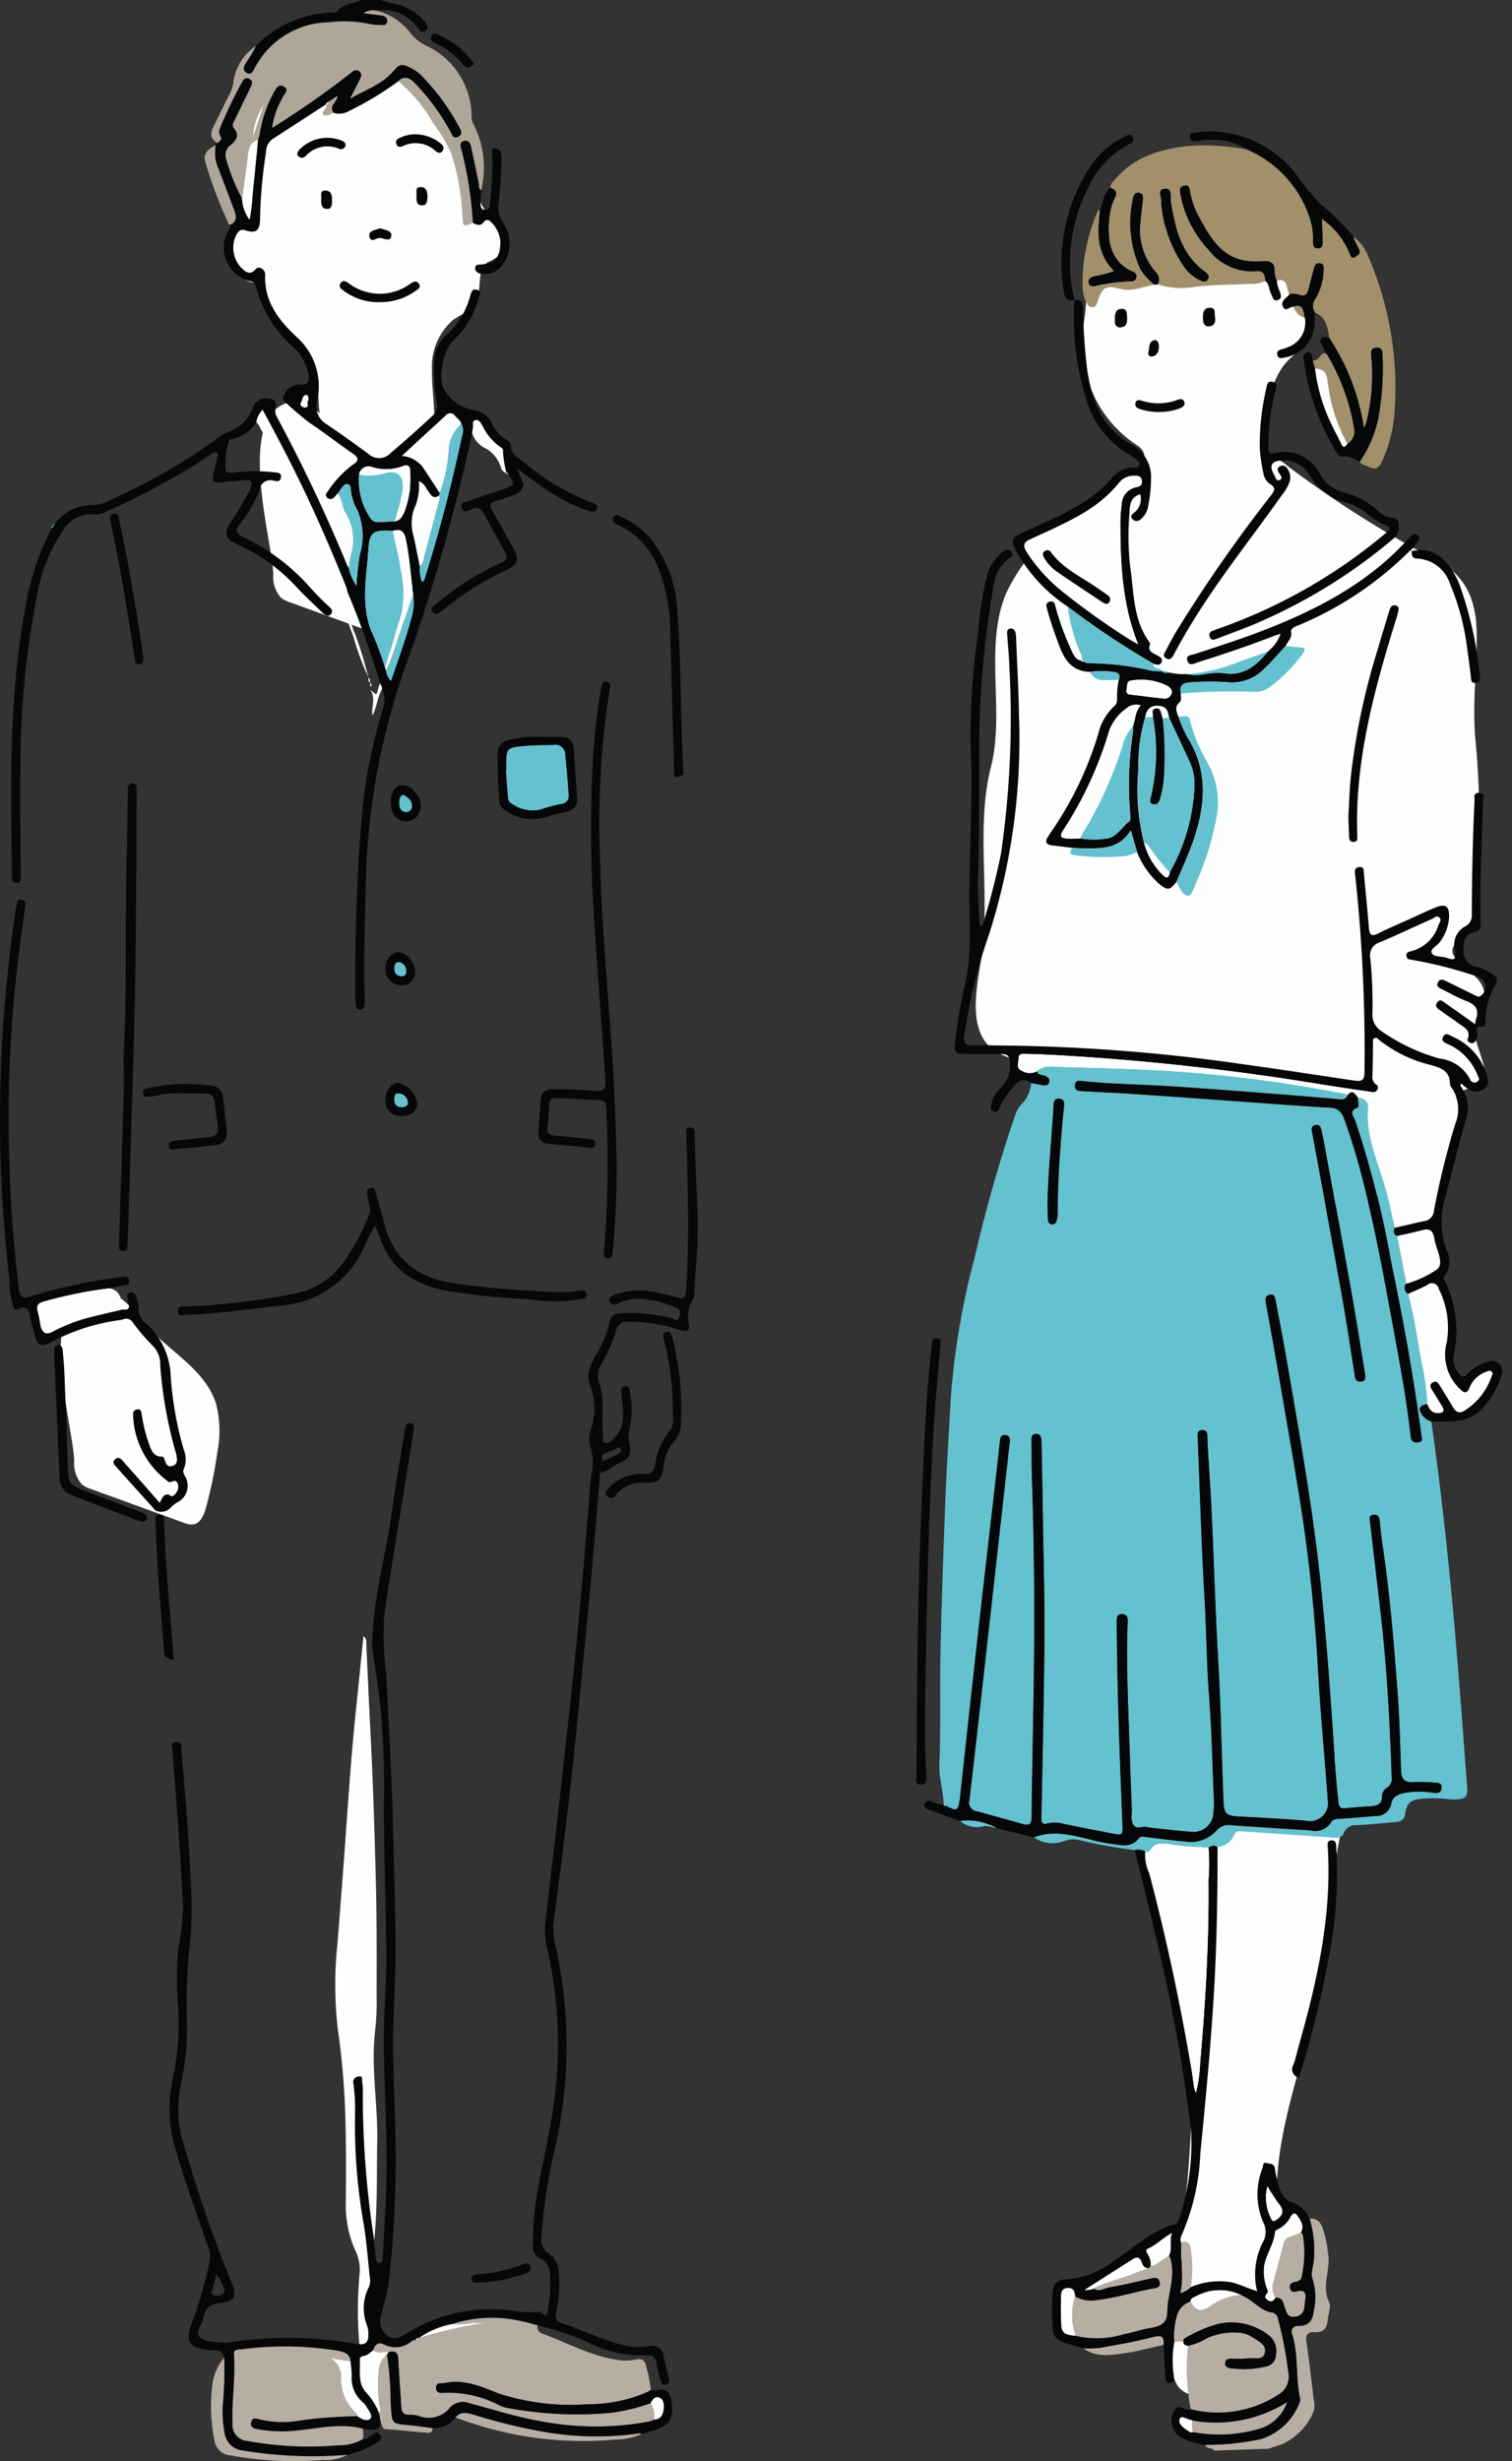 <svg xmlns="http://www.w3.org/2000/svg" width="134.87" height="219.415" viewBox="0 0 134.87 219.415">
  <rect x="0" y="0" width="134.87" height="219.415" fill="#333333" stroke="none"/>
  <g id="グループ_1179" data-name="グループ 1179" transform="translate(-218.107 -97.025)">
    <g id="グループ_1178" data-name="グループ 1178" transform="translate(217.171 97.025)">
      <path id="パス_1716" data-name="パス 1716" d="M229.782,318.5a2.782,2.782,0,0,0,.692,2.13,2.67,2.67,0,0,0,.8.4l8.257,3a1.759,1.759,0,0,0,.877.157c.638-.108.938-.834,1.11-1.457a39.317,39.317,0,0,0,1.033-5.014,9.854,9.854,0,0,0-.111-4.257c-.856-2.767-3.521-4.314-5.466-6.248-1.494-1.485-3.61-4.946-6.221-3.859C226.6,305.077,229.659,315.439,229.782,318.5Z" transform="translate(-222.222 -188.279)" fill="#fdfefe"/>
      <path id="パス_1718" data-name="パス 1718" d="M261.642,176.629a2.782,2.782,0,0,0,.692,2.13,2.669,2.669,0,0,0,.8.4l8.257,3a1.76,1.76,0,0,0,.877.157c.638-.108.938-.833,1.11-1.457a39.3,39.3,0,0,0,1.033-5.014c.5-3.57-.363-6.367-1.453-9.725a2.232,2.232,0,0,0-.4-.819,1.96,1.96,0,0,0-.945-.509c-1.724-.507-2.873-.212-4.332-1.18-1.5-1-2.494-3.037-4.672-2.13C258.459,163.209,261.519,173.571,261.642,176.629Z" transform="translate(-236.328 -125.461)" fill="#fdfefe"/>
      <path id="パス_1719" data-name="パス 1719" d="M257.8,126.811a2.556,2.556,0,0,1,.721.222,1.574,1.574,0,0,1,.513.748,17.876,17.876,0,0,0,2.471,4.07,11.205,11.205,0,0,1,1.7,2.395c.793,1.8.273,3.97,1.04,5.783a6.624,6.624,0,0,0,1.547,2.1c1.575,1.536,3.961,2.718,5.928,1.734a4.971,4.971,0,0,0,2.332-4.209c.12-1.675-.216-3.351-.185-5.029a5.528,5.528,0,0,1,1.886-4.473c.672-.485,1.541-.763,1.972-1.471.692-1.134.016-2.987,1.146-3.685a3.447,3.447,0,0,0,.78-.442,1.419,1.419,0,0,0,.275-.869,3.343,3.343,0,0,0-.547-2.694c-.241-.244-.553-.407-.792-.653a3.46,3.46,0,0,1-.616-2.461,28.291,28.291,0,0,0-.488-5.046,5.218,5.218,0,0,0-.691-1.987,4.787,4.787,0,0,0-1.538-1.329,14.515,14.515,0,0,0-8.34-2.067,9.226,9.226,0,0,0-3.825.978,9.529,9.529,0,0,0-3.319,3.246c-1.794,2.722-2.125,5.691-3.044,8.721C256.2,122.141,255.193,126.09,257.8,126.811Z" transform="translate(-234.4 -101.629)" fill="#fdfefe"/>
      <path id="パス_1720" data-name="パス 1720" d="M270.078,97.025a11.775,11.775,0,0,0,1.734.456,4.741,4.741,0,0,1,2.262,1.55c.181.242.329.5,0,.731-.289.206-.479.017-.638-.21a3.823,3.823,0,0,0-3.719-1.58,1.533,1.533,0,0,0-1.161.222c.571.074,1.083.137,1.594.206.315.043.568.188.519.543s-.348.328-.611.309a4.938,4.938,0,0,1-1-.1,10.977,10.977,0,0,0-3.619-.142,7.58,7.58,0,0,0-6.593,4.1c-.158.288-.326.674-.755.385-.384-.259-.159-.582-.014-.889a10.377,10.377,0,0,0,.888-1.5,9.987,9.987,0,0,1,6.87-2.971c.1,0,.252.012.3-.046.573-.718,1.483-.719,2.229-1.065Z" transform="translate(-235.195 -97.025)" fill="#060708"/>
      <path id="パス_1722" data-name="パス 1722" d="M283.338,299.427l.33-1.081a.342.342,0,0,0,.163-.339l-.009.018a10.216,10.216,0,0,0,1.413-3.213c.125-.415.262-.8.786-.823a15.387,15.387,0,0,1,4.7.4c.213.059.546.43.711-.037.113-.32.248-.728-.272-.893a8.586,8.586,0,0,0-2.282-.649,4.3,4.3,0,0,0-3.057.383l-.439-.015c-.312-.439-.152-.679.313-.859a6.688,6.688,0,0,1,3.938-.157c.549.12,1.094.256,1.641.385.544.226.752.008.791-.544.279-3.937.179-7.875.1-11.814-.015-.751-.057-1.5-.076-2.252-.006-.242-.086-.517.352-.517.378,0,.406.167.407.468,0,3.446.386,6.885.216,10.332-.067,1.342-.225,2.681-.245,4.027a.742.742,0,0,1-.072.378,3.18,3.18,0,0,0-.421,2.41c.117.7-.456.54-.844.416a14.324,14.324,0,0,0-4.505-.72,1.023,1.023,0,0,0-1.164.854,14.015,14.015,0,0,1-1.284,2.9,1.9,1.9,0,0,0-.24,1.567c.578,1.59.2,3.241.381,4.854.023.211-.133.516.161.615.262.088.5-.1.694-.265a2.776,2.776,0,0,0,.921-2.221c0-.67-.1-1.341-.143-2.012-.016-.234-.03-.493.3-.535.362-.046.433.22.462.487a8.192,8.192,0,0,1-.047,3.393,2.152,2.152,0,0,0-.023,1.074c.224,1.143.056,1.508-.988,1.945-.5.208-.833.692-1.427.747-.3.028-.187.389-.206.592-.249,2.786-.457,5.577-.718,8.361q-.715,7.622-1.48,15.239c-.541,5.283-1.208,10.551-1.9,15.818a5.945,5.945,0,0,0,.133,2.16,40.67,40.67,0,0,1-.115,18.485,49.42,49.42,0,0,0-1.12,7.445,1.542,1.542,0,0,0,.7,1.6,2.013,2.013,0,0,1,.844,1.591,11.153,11.153,0,0,1-.228,3.552c-.1.477-.03.863.44,1.016,1.865.609,3.633,1.49,5.539,1.979a6.133,6.133,0,0,0,2.318.092,1.017,1.017,0,0,1,1.287.9c.113.583.3,1.152.415,1.736.055.28.221.683-.216.789s-.461-.31-.537-.6c-.116-.451-.234-.9-.315-1.361a.7.7,0,0,0-.868-.655,10.116,10.116,0,0,1-4.822-.971,25.851,25.851,0,0,0-4.9-1.7c-.447-.118-.888-.265-1.341-.349a11.735,11.735,0,0,0-6.337.241,7.319,7.319,0,0,0-2.925,1.246l.018-.009c-.126.015-.284-.023-.3.18-.1.013-.226-.009-.291.045a2.242,2.242,0,0,1-2.584.329c-.489-.236-.768.074-.912.528-.266.19-.478.461-.841.5-.182.021-.369.138-.357.341.056.985-.2,2.061.532,2.883a6.062,6.062,0,0,1,1.2,1.916l.148.874c-.09.511-.44.627-.891.578-.245-.026-.49-.065-.734-.1-1.907-.512-3.792-.037-5.681.14a11.89,11.89,0,0,1-3.781-.109c-.327-.074-.605-.231-.49-.638.106-.379.381-.325.685-.242a8.813,8.813,0,0,0,3.316.171,38.953,38.953,0,0,1,5.478-.436c.361.255.884.508,1.152.216.253-.275-.157-.734-.357-1.079a1.517,1.517,0,0,0-.349-.409,2.812,2.812,0,0,1-.957-2.341c0-.435-.069-.869-.105-1.3-.069-.655-.571-.824-1.09-.913-.713-.122-1.434-.208-2.156-.272a29.091,29.091,0,0,0-6.49.143c-.251.034-.691-.058-.653.451.154,2.047-.218,4.083-.128,6.129a1.413,1.413,0,0,0,1.288,1.575,30.587,30.587,0,0,0,8.189.387,4,4,0,0,0,2.135-.546c.335.128.5-.172.732-.3.264-.144.539-.451.8-.1.308.405-.114.584-.36.783a7.519,7.519,0,0,1-2.565,1.025,38.511,38.511,0,0,1-9.349-.392,1.811,1.811,0,0,1-1.573-1.491,10.169,10.169,0,0,1-.178-2.549,33.13,33.13,0,0,0,.13-4.24l-.075-.179c-.07-.351-.355-.41-.638-.451-.178-.026-.363,0-.544-.018-1.891-.18-2.256-.753-1.58-2.49a37.151,37.151,0,0,0,1.54-5.367,2.158,2.158,0,0,0-.084-1.206c-.976-2.946-2.089-5.846-2.935-8.835a12.523,12.523,0,0,1-.247-6.376,22.762,22.762,0,0,0,.462-6.329,30.888,30.888,0,0,1,.017-5.2,21.315,21.315,0,0,0,.428-3.823c-.237-4.633-.582-9.257-.952-13.88-.025-.309-.206-.682.383-.7.552-.016.395.383.417.643.381,4.44.759,8.882.9,13.337a29.415,29.415,0,0,1-.156,4.192,47.861,47.861,0,0,0-.244,6.674,24.1,24.1,0,0,1-.561,5.793,10.18,10.18,0,0,0,.292,5.287,127.121,127.121,0,0,0,4.21,12.172c.571,1.344.32,1.748-1.141,1.94a1.3,1.3,0,0,0-1.29,1.121,4.263,4.263,0,0,1-.383,1.013c-.293.624-.1.974.554,1.145a5.807,5.807,0,0,0,2.457.137,34.524,34.524,0,0,1,10.914.185c.1.016.206.014.308.02.573.064.8-.246.8-.768a2.5,2.5,0,0,0-.094-.844,4.145,4.145,0,0,1,.132-3.456,1.426,1.426,0,0,0,.1-.832c-.176-1.6-.291-3.2-.548-4.787a50.823,50.823,0,0,1-.771-10.058,16.874,16.874,0,0,0-.15-2.478.5.5,0,0,1,.455-.643c.474-.092.281.309.329.5a2.863,2.863,0,0,1,.057.7,84.2,84.2,0,0,0,1.016,13.393c.049.513.08,1.029.157,1.539.03.2,0,.531.348.5.275-.024.26-.3.273-.49.084-1.37.149-2.74.228-4.11.27-4.638,0-9.268-.122-13.9-.085-3.207.269-6.419.215-9.634-.072-4.224-.2-8.448-.22-12.672a75.282,75.282,0,0,0-.316-8.927c-.187-1.516-.39-3.032-.646-4.538a8.666,8.666,0,0,1-.03-2c.214-3.61,1.218-7.091,1.7-10.656.323-2.386.758-4.757,1.142-7.134a2.52,2.52,0,0,1,.042-.308c.071-.24.089-.549.464-.5s.338.354.3.6c-.169,1.153-.354,2.3-.54,3.455-.7,4.32-1.427,8.635-2.076,12.963a28.116,28.116,0,0,0,.178,5.426c.2,4.4.483,8.795.585,13.2.086,3.73.231,7.461.242,11.192.008,2.823-.224,5.645-.223,8.468,0,3,.2,6.008.225,9.012a96.073,96.073,0,0,1-.619,12.338,24.61,24.61,0,0,1-.655,2.795,1.646,1.646,0,0,0,.52,1.893c.646.481,1.207.132,1.782-.217a14.209,14.209,0,0,1,10.072-1.894,11.513,11.513,0,0,0,1.7-.007c.259-.032.629.672.729.051a11.526,11.526,0,0,0,.225-3.553,1.479,1.479,0,0,0-.825-1.234,1.106,1.106,0,0,1-.673-1.116c-.008-.466,0-.933.021-1.4.121-3.226,1.01-6.329,1.54-9.489a38.449,38.449,0,0,0-.309-15.726,6.19,6.19,0,0,1-.152-2.16c.4-3.576.84-7.147,1.238-10.724.556-4.992,1.127-9.983,1.616-14.982.456-4.665.826-9.338,1.2-14.01a5.428,5.428,0,0,0,.049-2.534,2.516,2.516,0,0,1-.012-1.859,5.667,5.667,0,0,0-.033-3.66A4.337,4.337,0,0,1,283.338,299.427Zm-33.171,80.237c-.115.473-.225.837-.286,1.209-.035.217-.291.493.094.657a.812.812,0,0,0,.794-.153c.274-.179.1-.422.013-.614A2.512,2.512,0,0,0,250.167,379.665Zm34.463-72.5c.427-.192.849-.376,1.266-.571.214-.1.479-.244.369-.5-.159-.378-.374-.017-.557.037a5.077,5.077,0,0,1-.645.248C284.551,306.451,284.508,306.745,284.63,307.165Z" transform="translate(-229.94 -176.891)" fill="#060708"/>
      <path id="パス_1723" data-name="パス 1723" d="M266.353,144.867a1.5,1.5,0,0,1-1.04.955c-.465.156-.922.348-1.4.464-.576.14-.634.412-.358.891q.97,1.679,1.9,3.382c.52.951.4,1.369-.58,1.86a27.2,27.2,0,0,0-5.815,3.689c-.236.206-.536.419-.807.081-.316-.393.11-.536.322-.716a23.687,23.687,0,0,1,5.6-3.592c.8-.359.816-.512.374-1.288q-.863-1.515-1.683-3.056c-.286-.534-.631-.8-1.247-.471-.259.137-.62.323-.786-.113-.187-.492.256-.54.556-.644q1.612-.557,3.232-1.09c.929-.308.974-.455.352-1.252-.032-.081,0-.231-.171-.17l.026.019a9.017,9.017,0,0,1-.323-1.949.312.312,0,0,0-.159-.328,4.844,4.844,0,0,1-1.644-1.906c-.167-.243-.3-.64-.664-.536-.348.1-.14.5-.221.757a2.578,2.578,0,0,0-.062.38,162.043,162.043,0,0,1-6.153,21.387,61.9,61.9,0,0,0-3.335,18.962c-.086,3.341-.191,6.681-.1,10.023a3.721,3.721,0,0,1-.018.621c-.03.21-.107.408-.382.4a.374.374,0,0,1-.388-.4c-.022-.257-.054-.515-.055-.772-.015-5.287.126-10.569.576-15.837a46.657,46.657,0,0,1,1.882-9.742,2.329,2.329,0,0,0-.067-1.809c.042-.2-.093-.351-.158-.521-.857-2.753-1.792-5.479-2.92-8.136-.058-.2-.1-.4-.177-.591-1.638-4.069-3.421-8.072-5.442-11.965-.634-1.221-1.281-2.434-1.944-3.691a2.01,2.01,0,0,0-.566,1.1,3.376,3.376,0,0,1-2.16,1.514.628.628,0,0,0-.272.142,7.174,7.174,0,0,0-.3,2.71c.228.239.523.153.806.121a15.5,15.5,0,0,1,3.492-.01c.275.031.708-.011.624.48-.071.414-.4.309-.682.255a.966.966,0,0,0-1.2.728,10.893,10.893,0,0,1-1.837,3.222c-.4.509-.265.807.3,1.055a18.765,18.765,0,0,1,6.2,4.724,19.175,19.175,0,0,0,1.487,1.477c.222.193.442.443.178.721-.226.238-.5.069-.689-.11-.805-.77-1.628-1.525-2.383-2.342a16.121,16.121,0,0,0-5.194-3.748c-1.225-.561-1.315-1.013-.559-2.176a21.825,21.825,0,0,0,1.651-2.81c.26-.572.14-.837-.52-.771-.7.069-1.4.1-2.088.2-.707.107-.82-.218-.679-.8.1-.427.207-.855.314-1.281.05-.2.171-.425-.033-.574-.222-.162-.382.075-.539.184a62.813,62.813,0,0,1-9.4,5.108,1.6,1.6,0,0,1-.893.206,2.976,2.976,0,0,0-2.886,1.463,14.7,14.7,0,0,0-2.335,5.947,78.582,78.582,0,0,0-1.448,15.061c-.035,3.266.011,6.533.028,9.8,0,.28,0,.565-.342.583-.374.02-.435-.266-.439-.585-.106-7.879-.286-15.762,1.125-23.565a24.128,24.128,0,0,1,2.427-7.493l0-.017c.089-.006.133-.047.112-.14l.011-.012.168-.2a4.091,4.091,0,0,1,3.5-1.665,2.65,2.65,0,0,0,1.249-.391,51.716,51.716,0,0,0,9.621-5.471,4.373,4.373,0,0,1,.975-.629,3.548,3.548,0,0,0,2.336-2.285,1.2,1.2,0,0,1,1.19-.736c.539-.022.945.22.8.842a1.136,1.136,0,0,0,.151.87,142.99,142.99,0,0,1,6.2,13.085,2.813,2.813,0,0,0,.188.329,4.338,4.338,0,0,0,.673,1.554,23.9,23.9,0,0,1,.317-2.824,5.69,5.69,0,0,0-.49-4.385,7.272,7.272,0,0,1-.229-.736c-.162-.368.022-1.01-.376-1.088s-.607.533-.909.831a3.222,3.222,0,0,1-.311.344.418.418,0,0,1-.624.014c-.191-.2-.075-.377.061-.546a9.68,9.68,0,0,1,2.22-2.368c.671-.422.5-.667-.03-1.034-1.276-.884-2.5-1.848-3.794-2.7a27.521,27.521,0,0,1-2.181-1.859.427.427,0,0,1-.109-.609,1.522,1.522,0,0,1,1.463-.967c.736.031.811-.31.692-.914a4.2,4.2,0,0,0-1.21-2.293,10.622,10.622,0,0,1-3.437-5.5.625.625,0,0,0-.528-.491,3.108,3.108,0,0,1-2.076-4.309c.094-.224.353-.406.222-.7.687-.262.643-.772.435-1.324q-.7-1.847-1.4-3.689a3.4,3.4,0,0,1-.244-2.1l.132-.21c.247-.157.485-.3.255-.661a.782.782,0,0,1,.025-.748,40.648,40.648,0,0,1,1.873-3.915c.158-.275.321-.6.708-.4s.231.522.092.808c-.461.955-.929,1.906-1.39,2.86-.121.252-.289.493-.047.784.463.555.221,1.008-.251,1.4a1.126,1.126,0,0,0-.494,1.222,18.01,18.01,0,0,0,1.452,3.625,3.284,3.284,0,0,0,.66,1.857,19.371,19.371,0,0,0,.257-2.149c.159-1.662.331-3.323.5-4.985a3.243,3.243,0,0,0,.14-.436,11.262,11.262,0,0,1,1.322-3.863c.18-.3.392-.688.847-.424s.116.563-.033.843a7.527,7.527,0,0,0-1.01,2.811c.208-.128.337-.2.464-.285q3.353-2.118,6.482-4.554c.231-.179.479-.463.818-.185s.148.562.009.84c-.264.529-.538,1.053-.808,1.58,1.289-.749,2.707-1.215,3.7-2.3.721-.79.835-.849,1.792-.364a3.689,3.689,0,0,1,.925.7,19.927,19.927,0,0,1,3.291,4.5c.164.292.371.631-.047.877-.509.3-.6-.176-.772-.47a19.726,19.726,0,0,0-3.165-4.3c-.47-.468-.895-.666-1.443-.174a28.95,28.95,0,0,1-4.445,2.68,1.7,1.7,0,0,1-1.347.137c-.475-.6.29-.93.356-1.485l-.809.527c-.082.06-.217.078-.183.23l-.019-.03-4.81,3.12a1.466,1.466,0,0,0-.555,1.15,43.414,43.414,0,0,0-.531,5.955c-.011,1.053-.366,1.325-1.327,1.008-.468-.154-.646.171-.814.458a2.594,2.594,0,0,0,.408,2.826c.373.351.77.836,1.356.169.274-.312.854.028.833.522-.1,2.456,1.276,4.122,2.93,5.656a5.875,5.875,0,0,1,1.7,5.622,1.82,1.82,0,0,0,.858,2.044c1.269.852,2.508,1.749,3.741,2.653a1.387,1.387,0,0,0,1.948-.076c1.263-1.077,2.507-2.173,3.716-3.309a1.182,1.182,0,0,0,.4-1.249,15.2,15.2,0,0,1-.212-3.482,3.2,3.2,0,0,1,1.088-2.492,7.322,7.322,0,0,0,2.115-3.465c.094-.31.151-.731.641-.558.47.166.2.5.118.776A8.184,8.184,0,0,1,260.072,132c-.915.859-1.415,3.46-.774,4.435a3.882,3.882,0,0,0,2.64,1.768,1.957,1.957,0,0,1,1.554,1.118,3.21,3.21,0,0,0,1.366,1.544c.147.072.34.267.334.4-.037.836.612,1.137,1.135,1.538a20.853,20.853,0,0,0,6.183,3.658c.274.088.5.23.369.554s-.415.255-.667.177a15.557,15.557,0,0,1-4.323-2.239c-.649-.46-1.288-.935-2.113-1.534C266.023,144.038,266.188,144.452,266.353,144.867ZM254.08,161.436a1.505,1.505,0,0,0,.442.909c.675-1.972,1.372-3.876,1.885-5.844a4.365,4.365,0,0,0,.091-1.843c-.213-1.641-.322-3.294-.653-4.923-.147-.724-.454-1-1.165-.767-.18-.01-.36-.028-.54-.03-1.232-.008-1.531.275-1.621,1.517-.037.514-.077,1.028-.129,1.54-.21,2.061-.4,4.13.457,6.1a31.949,31.949,0,0,1,1.131,3.033Zm3-9.329a3.126,3.126,0,0,0,.2,1.39c.217-.066.223-.212.258-.325,1.322-4.2,2.425-8.455,3.337-12.761a1.143,1.143,0,0,0-.078-.975c-.082-.321-.364-.492-.561-.723a.528.528,0,0,0-.863-.023c-1.258,1.173-2.524,2.337-3.872,3.583a2.548,2.548,0,0,1,1.85,1.007q.758,1.154,1.512,2.309l-.087.233c-.488.328-.695-.058-.922-.37s-.357-.729-.853-.921a5.079,5.079,0,0,1-.269,2.115,3.907,3.907,0,0,0-.209,2.725C256.744,150.275,256.9,151.194,257.081,152.107Zm-5.4-8.16a5.968,5.968,0,0,0,1.026,3.915.743.743,0,0,0,.68.308c.487-.006.974-.033,1.461-.051.505-.085.7-.48.885-.886a8.51,8.51,0,0,0,.5-3.655c0-.441-.305-.539-.641-.39a4.235,4.235,0,0,1-2.805.072A.833.833,0,0,0,251.68,143.948Zm-4.537-6.6c.063-.247-.017-.533-.206-.507-.348.048-.308.484-.463.733-.119.19.183.385.357.386C247.3,137.965,246.927,137.486,247.144,137.349Z" transform="translate(-218.706 -101.632)" fill="#060708"/>
      <path id="パス_1724" data-name="パス 1724" d="M278.6,470.735c.144-.455.423-.764.912-.528a2.242,2.242,0,0,0,2.584-.329c.066-.054.193-.032.291-.045l.3-.18-.018.009A36.275,36.275,0,0,1,288.6,468.3l-.027.048c-.991-.2-1.979.176-2.983.067a11.736,11.736,0,0,1,6.337-.241c.453.084.894.231,1.341.349a.564.564,0,0,0,.4.722c2.172.805,4.225,1.943,6.548,2.326a4.489,4.489,0,0,0,1.769,0c.582-.135.882.07.964.664a10.749,10.749,0,0,1,.41,2.031,1.922,1.922,0,0,1-.255.169,13,13,0,0,1-5.351,1.111,20.658,20.658,0,0,1-7.961-.952c-1.577-.615-3.1-1.317-4.855-.931-.309.068-.743-.106-.737.425.006.5.415.45.746.44a9.729,9.729,0,0,1,4.865,1.093,2.749,2.749,0,0,0,.654.236,33.72,33.72,0,0,0,9.355.45,17,17,0,0,0,3.521-.855,2.327,2.327,0,0,1,.32,1.466,2.547,2.547,0,0,1-.426.17,25.955,25.955,0,0,1-9.948-.069c-2.062-.376-4.056-1.018-6.078-1.549a1.6,1.6,0,0,0-1.738.344,2.412,2.412,0,0,1-2.779.792,2.644,2.644,0,0,0-.842-.116c-.546.039-.733-.215-.761-.719-.077-1.4-.2-2.789-.259-4.185-.027-.619-.253-.869-.869-.679C279.513,470.825,279.018,471.07,278.6,470.735Z" transform="translate(-244.367 -261.204)" fill="#b7aea3"/>
      <path id="パス_1725" data-name="パス 1725" d="M255.42,115.472a18.01,18.01,0,0,1-1.452-3.625,1.126,1.126,0,0,1,.494-1.222c.472-.39.714-.843.251-1.4-.242-.291-.075-.532.047-.784.461-.954.929-1.905,1.39-2.86.139-.286.291-.609-.092-.808s-.551.121-.708.4a40.648,40.648,0,0,0-1.873,3.915.782.782,0,0,0-.025.748c.23.364-.008.5-.255.661-.9-.559-.455-1.213-.133-1.861.425-.855.831-1.72,1.272-2.567a3.1,3.1,0,0,0,.317-1.107,4.651,4.651,0,0,1,2-3.128,10.433,10.433,0,0,1-.888,1.5c-.145.306-.37.63.014.889.429.289.6-.1.755-.385a7.579,7.579,0,0,1,6.593-4.1,10.977,10.977,0,0,1,3.619.142,4.938,4.938,0,0,0,1,.1c.264.02.563.033.611-.309s-.2-.5-.519-.543c-.511-.069-1.023-.133-1.594-.206a1.533,1.533,0,0,1,1.161-.222,5.5,5.5,0,0,1,3.079,2.065,4,4,0,0,0,1.4,1.073,7.024,7.024,0,0,1,4.007,6.259,1.364,1.364,0,0,0,.137.669,8.537,8.537,0,0,1,.718,5.935c-.3-.113-.181-.386-.224-.595-.22-1.06-.421-2.125-.661-3.181-.071-.312-.169-.726-.639-.607-.484.122-.326.492-.237.82A34.731,34.731,0,0,1,276,117.626c-.883.349-.861.348-.93-.575a21.526,21.526,0,0,0-.972-5.552,13.844,13.844,0,0,0-1.648-2.782,13.611,13.611,0,0,0-3.105-3.73c.549-.493.974-.295,1.444.173a19.726,19.726,0,0,1,3.165,4.3c.168.294.263.769.772.47.419-.246.211-.585.047-.877a19.927,19.927,0,0,0-3.291-4.5,3.689,3.689,0,0,0-.925-.7c-.957-.484-1.071-.426-1.792.364-.992,1.087-2.41,1.553-3.7,2.3.27-.527.544-1.051.808-1.58.138-.278.317-.572-.009-.84s-.587.006-.818.185q-3.133,2.431-6.482,4.554c-.126.08-.255.157-.464.285a7.527,7.527,0,0,1,1.01-2.811c.149-.28.5-.57.033-.843s-.667.12-.847.424a11.262,11.262,0,0,0-1.322,3.863,3.243,3.243,0,0,1-.14.436c-.668.209-.824.735-.9,1.357C255.788,112.861,255.6,114.165,255.42,115.472Zm.952-5.426q.491-1.48.982-2.959A5.6,5.6,0,0,0,256.372,110.046Z" transform="translate(-232.885 -97.749)" fill="#aea698"/>
      <path id="パス_1726" data-name="パス 1726" d="M267.206,478.641a38.953,38.953,0,0,0-5.478.436,8.812,8.812,0,0,1-3.316-.171c-.3-.083-.579-.137-.685.242-.115.407.164.563.49.638a11.89,11.89,0,0,0,3.781.109c1.89-.177,3.774-.651,5.681-.14a2.229,2.229,0,0,1,.006.927,4.013,4.013,0,0,1-2.135.545,30.586,30.586,0,0,1-8.189-.387,1.413,1.413,0,0,1-1.288-1.575c-.09-2.046.283-4.082.128-6.129-.038-.509.4-.417.653-.451a29.091,29.091,0,0,1,6.49-.143c.721.064,1.442.15,2.156.272.519.089,1.021.258,1.09.913a14.953,14.953,0,0,1-1.83-.3,1.968,1.968,0,0,1,.992,1.627,4.1,4.1,0,0,0,1.335,3.315C267.155,478.423,267.167,478.549,267.206,478.641Z" transform="translate(-234.388 -263.226)" fill="#b7aea3"/>
      <path id="パス_1727" data-name="パス 1727" d="M229.784,277.476c.508.08.691-.11.513-.609a1.252,1.252,0,0,1-.071-.3c-.023-.251-.115-.546.262-.619.29-.056.426.141.5.379a2.463,2.463,0,0,1,.22.895,1.7,1.7,0,0,0,.712,1.529,6.594,6.594,0,0,1,2.158,4.675,30.846,30.846,0,0,0,1.164,6.551,2.259,2.259,0,0,1,0,1.732c-.109.206,0,.388.081.586a1.653,1.653,0,0,1-.722,2.412,3.622,3.622,0,0,0-.482.391,1.16,1.16,0,0,1-1.406.294q-1.711-1.9-3.42-3.8c-.2-.221-.518-.479-.154-.777.348-.286.57.064.764.281,1.066,1.19,2.119,2.393,3.2,3.622.2-.383.3-.8.814-.741.264.272.453.106.616-.116a.87.87,0,0,0,.142-.929c-.182-.347-.494-.045-.747-.06a7.642,7.642,0,0,1-3.2-5.88c-.031-.281.014-.54.337-.6.38-.072.383.221.434.484a13.478,13.478,0,0,0,.793,2.984c.213.475.493.775,1.043.731l-.006-.017.156.154c.142.34.186.853.718.708s.47-.609.37-1.037c-.018-.076-.04-.15-.06-.225a38.258,38.258,0,0,1-1.369-7.71,2.363,2.363,0,0,0-.571-1.652,18.147,18.147,0,0,1-1.831-2.113.712.712,0,0,0-1-.3,17.913,17.913,0,0,0-5.75,1.7c-.231.113-.458.236-.692.343-.815.372-1.081.251-1.336-.636a12.924,12.924,0,0,1-.411-1.65c-.109-.728-.388-1.049-1.132-.687-.081.039-.2,0-.3-.006a7.876,7.876,0,0,1-.429-2.662,122.328,122.328,0,0,1-.245-26.365c.215-2.191.466-4.377.8-6.553a3.385,3.385,0,0,1,.082-.459c.07-.235.075-.573.459-.481.311.075.351.326.31.616-.144,1-.27,2-.412,3a118.271,118.271,0,0,0-1.019,19.224c.086,3.989.4,7.964.877,11.927.084.7.338.809.958.613a49.516,49.516,0,0,1,8.113-1.731c.293-.041.68-.182.751.278s-.324.432-.628.485c-.378.067-.753.156-1.13.236a39.636,39.636,0,0,0-5.622,1.117c-.862.223-.93.382-.692,1.264.08.3.108.609.171.912.148.715.515.909,1.156.545a14.184,14.184,0,0,1,3.62-1.349C228.081,277.864,228.934,277.675,229.784,277.476Z" transform="translate(-217.915 -160.733)" fill="#060708"/>
      <path id="パス_1728" data-name="パス 1728" d="M280.932,473.287c.616-.191.841.06.869.679.063,1.4.182,2.789.259,4.185.028.5.215.758.761.719a2.646,2.646,0,0,1,.842.116,2.412,2.412,0,0,0,2.779-.792,1.6,1.6,0,0,1,1.738-.344c2.022.532,4.016,1.174,6.078,1.549a25.955,25.955,0,0,0,9.948.069,2.614,2.614,0,0,0,.427-.169c.663-.049.813-.541.852-1.063.027-.358-.057-.787-.432-.912-.354-.117-.593.187-.741.508a17,17,0,0,1-3.521.855,33.719,33.719,0,0,1-9.355-.45,2.75,2.75,0,0,1-.654-.236,9.729,9.729,0,0,0-4.865-1.093c-.331.01-.74.062-.746-.44-.006-.531.428-.357.737-.425,1.758-.387,3.278.316,4.855.931a20.658,20.658,0,0,0,7.961.952,13,13,0,0,0,5.351-1.111,1.925,1.925,0,0,0,.255-.169.718.718,0,0,0,.218.056c.611-.044,1.279-.353,1.531.62.332,1.287.153,2.192-.745,2.637a13.815,13.815,0,0,1-1.812.616.959.959,0,0,0-.285-.045,27.019,27.019,0,0,1-8.405-.132,50.383,50.383,0,0,1-6.163-1.488c-.589-.173-1.242-.433-1.762.2a2.42,2.42,0,0,1-2.045.945c-.509-.066-1.018-.133-1.527-.2-2.231-.271-2.084.129-2.23-2.242a28.2,28.2,0,0,0-.322-4.138Z" transform="translate(-245.334 -263.58)" fill="#060708"/>
      <path id="パス_1729" data-name="パス 1729" d="M323.217,202.2c.1.425-.164.519-.47.569-.461.075-.343-.278-.349-.5q-.176-6.211-.34-12.422a15.674,15.674,0,0,0-1.067-5.685,6.981,6.981,0,0,0-3.485-3.794c-.07-.033-.138-.072-.207-.106-.247-.123-.475-.284-.335-.594.147-.327.4-.217.658-.106a7.172,7.172,0,0,1,2.957,2.322,11.381,11.381,0,0,1,2.107,6.151c.343,4.468.273,8.951.495,13.424C323.192,201.712,323.205,201.97,323.217,202.2Z" transform="translate(-261.333 -133.515)" fill="#060708"/>
      <path id="パス_1730" data-name="パス 1730" d="M293.658,126.867a34.729,34.729,0,0,0-1.009-6.492c-.089-.329-.247-.7.237-.82.469-.118.568.3.639.607.24,1.056.441,2.12.661,3.181.043.209-.075.481.224.595-.021.361-.057.723-.059,1.085,0,.3-.048.665.426.669.432,0,.4-.356.419-.615a32.987,32.987,0,0,0,.2-4.268c-.012-.2,0-.4,0-.6.659-.032.811.28.817.857a36.774,36.774,0,0,1-.267,4.1,2.48,2.48,0,0,0,.394,1.682,3.19,3.19,0,0,1,0,3.713,1.968,1.968,0,0,1-1.955.85c-.252-.074-.517-.184-.518-.5,0-.393.321-.318.57-.345,1.125-.128,1.468-.421,1.655-1.4a2.692,2.692,0,0,0-.944-2.494.343.343,0,0,0-.484.077C294.364,127.173,294.02,127.057,293.658,126.867Z" transform="translate(-250.545 -106.99)" fill="#060708"/>
      <path id="パス_1731" data-name="パス 1731" d="M235.762,327.777h0c-.237.278-.52.176-.786.075-1.957-.742-3.909-1.5-5.868-2.236a1.616,1.616,0,0,1-1.1-1.545c-.176-3.7-.326-7.4-.485-11.1,0-.077.005-.156,0-.233-.021-.265.064-.491.345-.508s.395.2.415.461c.047.62.117,1.239.142,1.859.114,2.9.227,5.8.318,8.7.038,1.22.156,1.435,1.326,1.887q2.565.991,5.141,1.959C235.541,327.219,235.859,327.319,235.762,327.777Z" transform="translate(-221.751 -192.301)" fill="#060708"/>
      <path id="パス_1732" data-name="パス 1732" d="M321.776,316.594a25.528,25.528,0,0,0-.777-5.762c-.069-.284-.217-.67.247-.753.379-.067.419.267.494.555a25.514,25.514,0,0,1,.778,7.465,2.723,2.723,0,0,1-.646,1.792,3.8,3.8,0,0,0-.9,2.173c-.2,1.31-.424,1.5-1.7,1.478a2.918,2.918,0,0,0-2.542,1.066c-.22.28-.492.422-.789.138-.314-.3-.113-.517.144-.761a4.084,4.084,0,0,1,3.156-1.239c.614.037.889-.2.967-.815a5.816,5.816,0,0,1,1.3-3.008C322.029,318.292,321.712,317.378,321.776,316.594Z" transform="translate(-260.831 -191.347)" fill="#060708"/>
      <path id="パス_1734" data-name="パス 1734" d="M253.8,474.206a33.13,33.13,0,0,1-.13,4.24,10.168,10.168,0,0,0,.178,2.549,1.811,1.811,0,0,0,1.573,1.491,38.508,38.508,0,0,0,9.349.392,4.105,4.105,0,0,1-2.157.46,32.119,32.119,0,0,1-8.272-.42,1.552,1.552,0,0,1-1.421-1.389,15.021,15.021,0,0,1-.149-5.1A4.479,4.479,0,0,1,253.8,474.206Z" transform="translate(-232.865 -264.015)" fill="#b7aea3"/>
      <path id="パス_1735" data-name="パス 1735" d="M291.77,483.468c.52-.636,1.173-.376,1.762-.2a50.383,50.383,0,0,0,6.163,1.488,27.019,27.019,0,0,0,8.405.132.959.959,0,0,1,.285.045,5.928,5.928,0,0,1-2.37.5,31.827,31.827,0,0,1-13.225-1.606C292.447,483.713,292.11,483.586,291.77,483.468Z" transform="translate(-250.198 -267.936)" fill="#b7aea3"/>
      <path id="パス_1736" data-name="パス 1736" d="M280.153,473.686a28.2,28.2,0,0,1,.322,4.138c.145,2.371,0,1.971,2.23,2.242.509.062,1.018.129,1.527.2-.021.476-.382.414-.671.391-1.158-.092-2.313-.227-3.473-.3-.387-.025-.31-.349-.467-.518-.049-.292-.1-.583-.148-.875.162-.213.08-.444.042-.666a11.066,11.066,0,0,1-.1-2.912A2.231,2.231,0,0,1,280.153,473.686Z" transform="translate(-244.704 -263.784)" fill="#b7aea3"/>
      <path id="パス_1737" data-name="パス 1737" d="M272.865,175.335c.3-.3.5-.912.909-.831s.214.72.376,1.088a7.279,7.279,0,0,0,.229.736,5.69,5.69,0,0,1,.49,4.385,23.892,23.892,0,0,0-.317,2.824,4.338,4.338,0,0,1-.673-1.554,10.518,10.518,0,0,1,.158-1.15,4.5,4.5,0,0,0-.436-3.76C273.254,176.544,273.33,175.823,272.865,175.335Z" transform="translate(-241.829 -131.324)" fill="#64c1cf"/>
      <path id="パス_1738" data-name="パス 1738" d="M252.6,120.274a3.4,3.4,0,0,0,.244,2.1q.709,1.841,1.4,3.689c.208.552.252,1.062-.435,1.324a38.353,38.353,0,0,1-2.15-5.661C251.442,120.995,251.961,120.552,252.6,120.274Z" transform="translate(-232.418 -107.318)" fill="#aea698"/>
      <path id="パス_1739" data-name="パス 1739" d="M276.877,143.872a5.131,5.131,0,0,1-3.293-1.014c-.225-.166-.51-.349-.266-.69.209-.293.461-.149.679,0a4.6,4.6,0,0,0,5.515.076c.242-.154.531-.35.755-.039.279.387-.116.542-.347.716A5.291,5.291,0,0,1,276.877,143.872Z" transform="translate(-241.988 -116.936)" fill="#060708"/>
      <path id="パス_1740" data-name="パス 1740" d="M270.747,119.683a.411.411,0,0,1-.613.344,2.627,2.627,0,0,0-2.928.636c-.22.207-.446.269-.674.033-.2-.2-.051-.381.07-.551a3.449,3.449,0,0,1,3.84-.814C270.576,119.41,270.717,119.479,270.747,119.683Z" transform="translate(-238.982 -106.776)" fill="#060708"/>
      <path id="パス_1741" data-name="パス 1741" d="M288.166,102.336l.315.135a7.322,7.322,0,0,1,2.971,2.284c.118.154.345.335.039.483-.191.092-.4.351-.665.024a7.513,7.513,0,0,0-2.726-2.114.411.411,0,0,1-.238-.512C287.9,102.458,288.048,102.411,288.166,102.336Z" transform="translate(-248.461 -99.376)" fill="#060708"/>
      <path id="パス_1742" data-name="パス 1742" d="M283.863,118.513a3.6,3.6,0,0,1,2.3.767c.239.187.434.42.211.721s-.457.116-.666-.049a2.6,2.6,0,0,0-2.828-.407c-.222.1-.473.157-.6-.128s.027-.486.308-.595A3.165,3.165,0,0,1,283.863,118.513Z" transform="translate(-245.976 -106.536)" fill="#060708"/>
      <path id="パス_1743" data-name="パス 1743" d="M278.956,133.559c.232.074.483.134.717.234a.4.4,0,0,1,.239.508c-.07.275-.283.278-.492.231-.271-.06-.518-.194-.818-.045-.215.106-.51.241-.62-.158-.085-.311.085-.492.353-.592C278.527,133.665,278.728,133.623,278.956,133.559Z" transform="translate(-244.085 -113.2)" fill="#060708"/>
      <path id="パス_1744" data-name="パス 1744" d="M286.488,127.737c-.008.425-.031.832-.454.844-.542.015-.547-.482-.523-.847.02-.294-.179-.829.425-.786C286.445,126.983,286.449,127.431,286.488,127.737Z" transform="translate(-247.42 -110.271)" fill="#060708"/>
      <path id="パス_1745" data-name="パス 1745" d="M271.227,128.363c-.006.336.021.773-.417.78-.575.008-.565-.49-.542-.908.016-.3-.149-.761.4-.728C271.179,127.537,271.221,127.958,271.227,128.363Z" transform="translate(-240.673 -110.519)" fill="#060708"/>
      <path id="パス_1746" data-name="パス 1746" d="M271,112.931l.809-.527c-.066.554-.83.882-.356,1.485a2.561,2.561,0,0,1-.412.2c-.168.048-.384.11-.5-.065-.091-.143.06-.285.14-.415.09-.147.248-.28.113-.48l.02.03C270.992,113.17,270.983,113.038,271,112.931Z" transform="translate(-240.791 -103.834)" fill="#aea698"/>
      <path id="パス_1748" data-name="パス 1748" d="M227.222,181.216c.021.094-.023.134-.112.14C227.037,181.221,227.1,181.192,227.222,181.216Z" transform="translate(-221.557 -134.296)" fill="#64c1cf"/>
      <path id="パス_1749" data-name="パス 1749" d="M227.519,180.845l-.168.2C227.319,180.9,227.4,180.854,227.519,180.845Z" transform="translate(-221.675 -134.135)" fill="#64c1cf"/>
      <path id="パス_1750" data-name="パス 1750" d="M275.986,412.632a84.191,84.191,0,0,1-1.016-13.393,2.865,2.865,0,0,0-.057-.7c-.048-.194.145-.595-.329-.5a.5.5,0,0,0-.455.643,16.873,16.873,0,0,1,.15,2.478,50.823,50.823,0,0,0,.771,10.058c.257,1.584.373,3.19.548,4.787a1.427,1.427,0,0,1-.1.832,4.145,4.145,0,0,0-.132,3.456,2.5,2.5,0,0,1,.094.844c0,.523-.224.832-.8.768a34.578,34.578,0,0,1,.036-6.435,4.1,4.1,0,0,0-.446-2.029,9.828,9.828,0,0,1-.8-4.081c.024-2.567.037-5.136-.039-7.7a68.533,68.533,0,0,0-.669-7.807,34.819,34.819,0,0,1-.028-7.754q.293-3.715.574-7.431c.328-4.413.6-8.831,1.06-13.233.233-2.207.451-4.415.679-6.655a.612.612,0,0,1,.245.591c.118,2.509.224,5.019.356,7.527.246,4.682.391,9.366.509,14.053.085,3.37.062,6.737.063,10.1a22.85,22.85,0,0,1-.12,2.791c-.411,3.321.232,6.619.173,9.933C276.194,406.733,276.287,409.688,275.986,412.632Z" transform="translate(-241.669 -212.912)" fill="#fdfefe"/>
      <path id="パス_1752" data-name="パス 1752" d="M307.956,242.4c.506.036,1.205.067,1.9.139,1.037.108,1.229-.09,1.152-1.151-.354-4.911-.719-9.821-1.038-14.735-.263-4.066-.28-8.139-.14-12.209a63.908,63.908,0,0,1,.739-7.5c.027-.179.089-.352.119-.531.039-.223.1-.423.384-.374a.413.413,0,0,1,.352.516c-.083.616-.182,1.23-.274,1.845a78.6,78.6,0,0,0-.616,13.27c.174,8.191,1.212,16.334,1.408,24.523a76.131,76.131,0,0,1-.268,10.646c-.037.32-.017.678-.472.624-.409-.048-.336-.391-.308-.672a94.444,94.444,0,0,0,.215-12.355c-.033-1.023-.073-1.06-1.12-1.1q-1.631-.056-3.261-.157c-.484-.031-.722.13-.74.639-.023.673-.08,1.345-.141,2.016-.042.466.168.651.617.689.981.081,1.962.179,2.939.3.3.037.779-.031.7.491-.066.47-.485.284-.76.261-1.136-.091-2.27-.214-3.405-.315-.588-.052-.922-.352-.893-.949.047-.982.142-1.963.2-2.945.039-.723.417-1.006,1.113-.972C306.828,242.423,307.3,242.4,307.956,242.4Z" transform="translate(-256.079 -145.287)" fill="#060708"/>
      <path id="パス_1753" data-name="パス 1753" d="M264.889,290.417c-.319.612-.578,1.057-.788,1.524a8.788,8.788,0,0,1-7.514,5.591c-2.833.307-5.651.746-8.5.84-.28.009-.752.251-.749-.342,0-.534.444-.395.755-.408a64.393,64.393,0,0,0,9.639-1.137,6.977,6.977,0,0,0,4.26-2.653,18.834,18.834,0,0,0,2.4-4.424c.237-.57-.091-1.064-.134-1.594-.025-.315-.172-.666.251-.767.405-.1.415.282.49.548.241.846.514,1.685.719,2.539.783,3.257,2.956,4.931,6.157,5.414,3.027.456,6.081.634,9.135.8a10.573,10.573,0,0,0,2.093-.128c.273-.039.625-.105.679.3s-.295.409-.573.469a15.5,15.5,0,0,1-4.569-.012,61.913,61.913,0,0,1-7.494-.783c-2.773-.567-4.9-1.914-5.8-4.771A9.706,9.706,0,0,0,264.889,290.417Z" transform="translate(-230.525 -181.146)" fill="#060708"/>
      <path id="パス_1754" data-name="パス 1754" d="M238.3,246.535c.3-5.339.12-10.682.246-16.02q.089-3.8.13-7.6c0-.284.069-.549.4-.561.429-.016.384.323.383.609-.017,3.682-.02,7.365-.055,11.047-.032,3.395-.066,6.791-.158,10.185-.174,6.423-.393,12.844-.59,19.266-.009.309-.039.6-.438.582-.365-.019-.345-.3-.335-.575.142-4.324.29-8.647.413-12.972C238.328,249.18,238.3,247.857,238.3,246.535Z" transform="translate(-226.337 -152.514)" fill="#060708"/>
      <path id="パス_1755" data-name="パス 1755" d="M259.881,163.685a2.01,2.01,0,0,1,.566-1.1c.663,1.257,1.31,2.47,1.944,3.691,2.022,3.894,3.8,7.9,5.442,11.965.076.19.119.393.177.591a8.181,8.181,0,0,0,.694,3.772,34.237,34.237,0,0,1,1.17,3.851l.009-.007a23.96,23.96,0,0,1-1.317-3.541,137.231,137.231,0,0,0-8.488-18.986A1.541,1.541,0,0,0,259.881,163.685Z" transform="translate(-236.08 -126.05)" fill="#fdfefe"/>
      <path id="パス_1756" data-name="パス 1756" d="M302.647,214.906c.492,0,.985.006,1.477,0,.771-.011,1.127.381,1.171,1.135.084,1.422.186,2.843.288,4.264a1.118,1.118,0,0,1-.973,1.28c-.653.162-1.315.3-1.953.5A4.087,4.087,0,0,1,299,221.31a.847.847,0,0,1-.35-.734c-.11-1.395-.169-2.792-.163-4.191a1.132,1.132,0,0,1,.926-1.176A9.364,9.364,0,0,1,302.647,214.906Zm-3.38,3-.035,0c.057.746.118,1.492.172,2.238.017.238.03.494.245.626a3.215,3.215,0,0,0,2.711.588,12.968,12.968,0,0,1,1.788-.485.709.709,0,0,0,.682-.791c-.084-1.21-.189-2.42-.31-3.628a.862.862,0,0,0-1-.846c-.85.03-1.7.022-2.55.095-1.707.146-1.706.164-1.706,1.89Z" transform="translate(-253.172 -149.203)" fill="#060708"/>
      <path id="パス_1757" data-name="パス 1757" d="M232.42,305.015c-.85.2-1.7.388-2.549.6a14.184,14.184,0,0,0-3.62,1.349c-.641.364-1.009.17-1.156-.545-.062-.3-.09-.615-.171-.912-.238-.882-.169-1.041.692-1.264a39.631,39.631,0,0,1,5.622-1.117C232.3,303.339,232.314,304.2,232.42,305.015Z" transform="translate(-220.551 -188.272)" fill="#fdfefe"/>
      <path id="パス_1758" data-name="パス 1758" d="M245.7,271.291a9.539,9.539,0,0,0-3.006.239,2.25,2.25,0,0,1-.463.046c-.21.008-.431.014-.479-.267-.051-.3.126-.435.381-.48a18.869,18.869,0,0,1,1.989-.324,19.284,19.284,0,0,1,3.644.071,1.152,1.152,0,0,1,1.129,1.154c.093.953.216,1.9.306,2.857a1.078,1.078,0,0,1-1.091,1.315c-1.13.144-2.264.247-3.4.349-.256.023-.638.163-.665-.284s.356-.44.661-.474c.952-.106,1.906-.2,2.857-.308.8-.094.953-.323.828-1.137-.1-.639-.2-1.279-.244-1.924-.037-.544-.294-.813-.818-.827C246.783,271.279,246.239,271.291,245.7,271.291Z" transform="translate(-228.048 -173.805)" fill="#060708"/>
      <path id="パス_1759" data-name="パス 1759" d="M245.361,352.31c-.426-.139-.814-.132-.86-.727-.3-3.817-.655-7.63-.755-11.461-.008-.319-.149-.776.353-.784.471-.008.4.437.411.77C244.623,344.169,245.061,348.207,245.361,352.31Z" transform="translate(-228.926 -204.305)" fill="#060708"/>
      <path id="パス_1760" data-name="パス 1760" d="M239.418,191.991c.012.3.01.616-.39.627-.363.01-.351-.3-.389-.561-.606-4.046-1.253-8.084-2.132-12.082-.065-.3-.2-.67.222-.786.453-.125.46.264.531.571.895,3.94,1.49,7.935,2.128,11.922C239.406,191.783,239.409,191.887,239.418,191.991Z" transform="translate(-225.7 -133.391)" fill="#060708"/>
      <path id="パス_1762" data-name="パス 1762" d="M281.39,224.161a1.84,1.84,0,0,1,.218-.99.906.906,0,0,1,.63-.527,1.444,1.444,0,0,1,1.416.745,1.539,1.539,0,0,1,.192,1.861,1.242,1.242,0,0,1-1.408.556C281.785,225.691,281.391,225.077,281.39,224.161Zm1.1-.673c-.31.125-.34.423-.338.691,0,.4.076.818.593.849a.488.488,0,0,0,.534-.537C283.293,223.965,282.921,223.724,282.49,223.488Z" transform="translate(-245.601 -152.632)" fill="#060708"/>
      <path id="パス_1763" data-name="パス 1763" d="M282,273.2a1.293,1.293,0,0,1-1.447-1.419c0-.814.524-1.536,1.109-1.537a2.2,2.2,0,0,1,1.719,1.838C283.374,272.777,282.846,273.2,282,273.2Zm-.662-1.427a.6.6,0,0,0,.66.655c.328,0,.6-.142.548-.479a.856.856,0,0,0-.846-.751C281.362,271.181,281.346,271.491,281.341,271.77Z" transform="translate(-245.234 -173.713)" fill="#060708"/>
      <path id="パス_1764" data-name="パス 1764" d="M281.947,252.285a1.378,1.378,0,0,1-1.392-1.516,1.343,1.343,0,0,1,1.213-1.442,1.9,1.9,0,0,1,1.436,1.788A1.145,1.145,0,0,1,281.947,252.285Zm-.144-2.057c-.388-.016-.439.239-.452.509-.02.413.142.706.588.75a.4.4,0,0,0,.462-.477A.8.8,0,0,0,281.8,250.228Z" transform="translate(-245.233 -164.453)" fill="#060708"/>
      <path id="パス_1765" data-name="パス 1765" d="M294.421,165.375a2.578,2.578,0,0,1,.062-.38c.081-.256-.128-.658.221-.757.368-.1.5.293.664.536a4.844,4.844,0,0,0,1.644,1.906.312.312,0,0,1,.159.328,9.017,9.017,0,0,0,.323,1.949.7.7,0,0,1-.515-.531,2.873,2.873,0,0,0-1.519-1.762A2.25,2.25,0,0,1,294.421,165.375Z" transform="translate(-251.372 -126.775)" fill="#fdfefe"/>
      <path id="パス_1766" data-name="パス 1766" d="M299.183,459.085l.379.183a.51.51,0,0,1-.385.713,13.35,13.35,0,0,1-4.239.841c-.241,0-.574.092-.614-.288-.043-.41.3-.434.579-.458A13.256,13.256,0,0,0,299.183,459.085Z" transform="translate(-251.327 -257.32)" fill="#060708"/>
      <path id="パス_1767" data-name="パス 1767" d="M279.023,206.338c.065.171.2.319.158.521-.411.72-.45,1.575-.839,2.348-.153-.739.315-1.447-.181-2.257.322.184.546.648.628.04A3.268,3.268,0,0,1,279.023,206.338Z" transform="translate(-244.173 -145.421)" fill="#fdfefe"/>
      <path id="パス_1768" data-name="パス 1768" d="M277.811,205.412c.168.117.142.3.155.468l.009-.007c-.208-.1-.142-.3-.156-.467Z" transform="translate(-244.018 -145.008)" fill="#fdfefe"/>
      <path id="パス_1769" data-name="パス 1769" d="M278.09,206.25a.287.287,0,0,1,.112.345c-.184-.079-.067-.24-.1-.352Z" transform="translate(-244.142 -145.379)" fill="#fdfefe"/>
      <path id="パス_1771" data-name="パス 1771" d="M299.889,172.676c.174-.061.138.089.171.17Z" transform="translate(-253.793 -130.511)" fill="#fdfefe"/>
      <path id="パス_1772" data-name="パス 1772" d="M278.863,473.392a2.231,2.231,0,0,0-.741,1.694,11.066,11.066,0,0,0,.1,2.912c.038.222.12.453-.042.666a6.065,6.065,0,0,0-1.2-1.916c-.734-.821-.476-1.9-.532-2.883-.012-.2.176-.32.357-.341.364-.042.575-.313.841-.5.42.334.914.09,1.366.176Z" transform="translate(-243.414 -263.49)" fill="#fdfefe"/>
      <path id="パス_1773" data-name="パス 1773" d="M274.118,479.437c-.039-.092-.051-.218-.12-.271a4.1,4.1,0,0,1-1.335-3.315,1.969,1.969,0,0,0-.992-1.627,14.959,14.959,0,0,0,1.83.3c.037.434.1.868.105,1.3a2.812,2.812,0,0,0,.957,2.341,1.517,1.517,0,0,1,.349.408c.2.344.61.8.357,1.079C275,479.945,274.479,479.693,274.118,479.437Z" transform="translate(-241.3 -264.023)" fill="#fdfefe"/>
      <path id="パス_1775" data-name="パス 1775" d="M288.819,468.76c1,.109,1.992-.262,2.982-.067l.027-.048a36.271,36.271,0,0,0-5.935,1.361A7.32,7.32,0,0,1,288.819,468.76Z" transform="translate(-247.597 -261.548)" fill="#fdfefe"/>
      <path id="パス_1778" data-name="パス 1778" d="M285.691,471.079l-.3.18C285.407,471.056,285.566,471.094,285.691,471.079Z" transform="translate(-247.376 -262.63)" fill="#fdfefe"/>
      <path id="パス_1779" data-name="パス 1779" d="M279.062,194.1a31.951,31.951,0,0,0-1.131-3.033c-.86-1.968-.667-4.037-.457-6.1.052-.513.092-1.026.129-1.54.09-1.242.389-1.525,1.621-1.517.18,0,.36.02.54.03.241,1.138.555,2.266.7,3.415a9.507,9.507,0,0,1,.07,4C280.064,190.95,279.555,192.525,279.062,194.1Z" transform="translate(-243.79 -134.609)" fill="#64c1cf"/>
      <path id="パス_1780" data-name="パス 1780" d="M286.566,170.255q-.756-1.154-1.512-2.309a2.548,2.548,0,0,0-1.85-1.007c1.348-1.246,2.614-2.411,3.872-3.583a.528.528,0,0,1,.863.023c.2.232.478.4.561.723a3.311,3.311,0,0,0-1.134,2.512A12.729,12.729,0,0,1,286.566,170.255Z" transform="translate(-246.405 -126.298)" fill="#fdfefe"/>
      <path id="パス_1781" data-name="パス 1781" d="M279.469,176.956c-.487.018-.974.045-1.461.051a.743.743,0,0,1-.68-.308,5.968,5.968,0,0,1-1.026-3.915,5.149,5.149,0,0,0,2.135-.089c1.327-.414,1.915.173,1.736,1.577A20.083,20.083,0,0,1,279.469,176.956Z" transform="translate(-243.327 -130.469)" fill="#64c1cf"/>
      <path id="パス_1782" data-name="パス 1782" d="M285.475,181.583c-.182-.913-.337-1.832-.554-2.736a3.907,3.907,0,0,1,.209-2.725,5.078,5.078,0,0,0,.269-2.115c.5.191.621.6.853.921s.435.7.922.371c.15.162.071.331.024.505-.418,1.561-.823,3.127-1.257,4.684C285.835,180.867,285.872,181.322,285.475,181.583Z" transform="translate(-247.101 -131.107)" fill="#fdfefe"/>
      <path id="パス_1783" data-name="パス 1783" d="M286.028,177.535c.4-.261.359-.716.465-1.094.434-1.558.838-3.123,1.257-4.684.047-.174.126-.343-.024-.505l.088-.233a12.73,12.73,0,0,0,.8-3.641,3.311,3.311,0,0,1,1.134-2.512,1.143,1.143,0,0,1,.078.975c-.913,4.305-2.016,8.562-3.337,12.761-.035.113-.041.259-.258.325A3.126,3.126,0,0,1,286.028,177.535Z" transform="translate(-247.653 -127.059)" fill="#64c1cf"/>
      <path id="パス_1784" data-name="パス 1784" d="M280.466,194.064c.493-1.579,1-3.154,1.475-4.74a9.507,9.507,0,0,0-.07-4c-.149-1.149-.463-2.277-.7-3.415.711-.231,1.018.043,1.165.767.332,1.629.44,3.282.653,4.923-.242.681-.478,1.364-.728,2.042-.581,1.572-.969,3.213-1.69,4.735Z" transform="translate(-245.194 -134.569)" fill="#fdfefe"/>
      <path id="パス_1785" data-name="パス 1785" d="M257.6,124.636c.176-1.307.368-2.611.519-3.92.072-.622.228-1.148.9-1.357-.167,1.662-.339,3.322-.5,4.985a19.371,19.371,0,0,1-.257,2.149A3.284,3.284,0,0,1,257.6,124.636Z" transform="translate(-235.07 -106.913)" fill="#fdfefe"/>
      <path id="パス_1786" data-name="パス 1786" d="M279.509,176.475a20.082,20.082,0,0,0,.7-2.684c.178-1.4-.409-1.991-1.736-1.577a5.149,5.149,0,0,1-2.135.089.833.833,0,0,1,1.1-.687,4.235,4.235,0,0,0,2.805-.072c.336-.149.639-.051.641.39a8.511,8.511,0,0,1-.5,3.655C280.211,175.995,280.014,176.39,279.509,176.475Z" transform="translate(-243.368 -129.988)" fill="#fdfefe"/>
      <path id="パス_1787" data-name="パス 1787" d="M280.648,198.958c.721-1.522,1.108-3.163,1.69-4.735.25-.678.486-1.361.728-2.042a4.363,4.363,0,0,1-.091,1.842c-.513,1.967-1.21,3.872-1.885,5.844A1.505,1.505,0,0,1,280.648,198.958Z" transform="translate(-245.274 -139.153)" fill="#64c1cf"/>
      <path id="パス_1788" data-name="パス 1788" d="M267.648,160.714c-.216.137.155.616-.312.612-.174,0-.476-.2-.357-.386.155-.249.115-.685.463-.733C267.631,160.18,267.711,160.466,267.648,160.714Z" transform="translate(-239.211 -124.997)" fill="#fdfefe"/>
      <path id="パス_1789" data-name="パス 1789" d="M271.239,113.349c-.022.108-.013.24-.183.23C271.022,113.427,271.157,113.409,271.239,113.349Z" transform="translate(-241.025 -104.252)" fill="#fdfefe"/>
      <path id="パス_1790" data-name="パス 1790" d="M323,481.066c.148-.32.387-.625.741-.508.375.124.459.553.432.912-.04.522-.189,1.014-.852,1.063A2.332,2.332,0,0,0,323,481.066Z" transform="translate(-264.027 -266.816)" fill="#fdfefe"/>
      <path id="パス_1791" data-name="パス 1791" d="M259.318,116.74a5.6,5.6,0,0,1,.982-2.959Q259.809,115.261,259.318,116.74Z" transform="translate(-235.831 -104.443)" fill="#fdfefe"/>
      <path id="パス_1792" data-name="パス 1792" d="M244.826,330.013l.156.154Z" transform="translate(-229.415 -200.176)" fill="#fdfefe"/>
      <path id="パス_1793" data-name="パス 1793" d="M299.861,218.492v-.31c0-1.726,0-1.744,1.706-1.89.846-.073,1.7-.065,2.55-.095a.862.862,0,0,1,1,.846c.12,1.208.226,2.417.31,3.628a.709.709,0,0,1-.682.791,12.969,12.969,0,0,0-1.788.485,3.215,3.215,0,0,1-2.711-.588c-.215-.132-.228-.388-.245-.626-.053-.746-.114-1.492-.172-2.238Z" transform="translate(-253.765 -149.786)" fill="#64c1cf"/>
      <path id="パス_1794" data-name="パス 1794" d="M283.1,224.173c.431.236.8.477.79,1a.488.488,0,0,1-.534.537c-.518-.031-.591-.447-.594-.849C282.757,224.6,282.787,224.3,283.1,224.173Z" transform="translate(-246.209 -153.317)" fill="#64c1cf"/>
      <path id="パス_1795" data-name="パス 1795" d="M281.965,272.528c.005-.279.021-.59.361-.575a.856.856,0,0,1,.846.751c.051.337-.22.48-.548.479A.6.6,0,0,1,281.965,272.528Z" transform="translate(-245.857 -174.471)" fill="#64c1cf"/>
      <path id="パス_1796" data-name="パス 1796" d="M282.435,250.943a.8.8,0,0,1,.6.782.4.4,0,0,1-.462.477c-.447-.044-.608-.337-.589-.75C282,251.183,282.047,250.928,282.435,250.943Z" transform="translate(-245.865 -165.169)" fill="#64c1cf"/>
    </g>
    <g id="グループ_1414" data-name="グループ 1414" transform="matrix(0.999, -0.035, 0.035, 0.999, 294.71, 109.839)">
      <path id="パス_3051" data-name="パス 3051" d="M271.664,194.651c0,.038,0,.076,0,.114a73.706,73.706,0,0,1-.767,16.552,2.059,2.059,0,0,1-.409,1.123c-.282.306-.722.412-1.044.677-1.924,1.585,2.691,2.745,2.2,5.046-.171.8-.7,1.479-.871,2.274-.328,1.515.688,3.005.722,4.555.026,1.228-1.914.911-2.723,1.977-.782,1.028-.55,2.728-1.209,3.88-1.839,3.215-6.317,5.149-9.854,5.317a22.289,22.289,0,0,1-8.176-1.533c-2.824-.965-5.718-2.192-7.584-4.521-.829-1.035-1.422-2.252-2.314-3.234a11.1,11.1,0,0,0-3.395-2.361,27.4,27.4,0,0,0-5.346-1.968,7.851,7.851,0,0,1-3.155-1.237c-2.162-1.775-1.408-5.158-.86-7.9,1.144-5.718-.089-11.835,1.527-17.379,1.424-4.89-.269-10.756,1.894-15.4a16.446,16.446,0,0,1,2.282-3.335,11.877,11.877,0,0,1,2.248-2.3c2.09-1.479,4.733-1.556,6.9-2.89,3.052-1.88,5.8-3.38,9.493-3.572a6.237,6.237,0,0,1,2.26.211,7.965,7.965,0,0,1,2.409,1.511,98.822,98.822,0,0,0,13.019,8.873c2.519,1.427,3.283,3.755,3.224,6.513C272.066,188.711,271.562,191.516,271.664,194.651Z" transform="translate(-218.558 -140.108)" fill="#fdfefe"/>
      <path id="パス_3052" data-name="パス 3052" d="M270.266,144.076a6.862,6.862,0,0,1-.649.576c-1.574,1.363-2.056,3.577-2.34,5.64a6.54,6.54,0,0,0,.266,3.767,2.55,2.55,0,0,1,.437,1.209,1.849,1.849,0,0,1-.337.824q-2.383,3.868-4.982,7.6c-1.356,1.946-3.714,3.9-4.165,6.243-.112.581-.271,1.3-.846,1.442-.593.145-1.078-.469-1.356-1.013-.738-1.439-1.951-3.136-2.163-4.745a20.973,20.973,0,0,1,.651-7.485,1.1,1.1,0,0,1,.407-.728c.207-.124.481-.1.678-.245a1.006,1.006,0,0,0,.291-.8l.163-3.03a1.759,1.759,0,0,0-.1-.884,1.918,1.918,0,0,0-.641-.628,10.889,10.889,0,0,1-2.325-2.306,11.047,11.047,0,0,1-2.032-8.108,21.471,21.471,0,0,0,.426-2.887,9.818,9.818,0,0,1,.061-2.893c.446-1.39,1.952-2.127,3.357-2.523,4.048-1.143,9.687-.928,13.153,1.758C270.973,137,273.018,141,270.266,144.076Z" transform="translate(-231.831 -124.159)" fill="#fdfefe"/>
      <path id="パス_3053" data-name="パス 3053" d="M271.5,382.822c-1.051,4.612-1.3,9.294-2.431,13.864-1.21,4.874-3.21,9.538-3.953,14.529-.949,6.374-.023,13.611-4.153,18.559-1.418,1.7-4.446,2.769-5.591.875a3.916,3.916,0,0,1-.4-2.018,65.572,65.572,0,0,1,1.124-10.616,104.331,104.331,0,0,0,1.655-19.485,47.673,47.673,0,0,0-1.264-9.833c-.629-2.566-2.645-5.528-2.258-8.136a21.4,21.4,0,0,0,.426-2.886,9.821,9.821,0,0,1,.061-2.894c.447-1.39,1.952-2.127,3.358-2.523,4.036-1.139,12.088-1.521,13.627,3.62a12.244,12.244,0,0,1,.237,4.379A17.67,17.67,0,0,1,271.5,382.822Z" transform="translate(-233.994 -229.905)" fill="#fdfefe"/>
      <g id="グループ_1413" data-name="グループ 1413" transform="translate(0 0)">
        <path id="パス_3054" data-name="パス 3054" d="M266.385,262.338c1.606.02,3.255.36,4.59-1.006a7.243,7.243,0,0,0,1.8-2.858.924.924,0,0,0-1.252-1.249,3.8,3.8,0,0,0-1.744.966c-.379.415-.59.23-.829-.119a2.027,2.027,0,0,1-.32-1.7,10.082,10.082,0,0,0-.524-6.391c-.079-.191-.245-.407-.081-.578a2.117,2.117,0,0,0,.242-2.345,7.473,7.473,0,0,1,.1-4.725c.692-2.33,1.373-4.664,2.109-6.979a3.133,3.133,0,0,0-.408-2.8c0-.085,0-.17.006-.254l.152.111a4.4,4.4,0,0,0,.608.477,1.21,1.21,0,0,0,1.389-.079c.4-.3.322-.738.212-1.144a5.4,5.4,0,0,0-2.912-3.55c-.272-.136-.641-.464-.873-.034s.2.564.5.717a4.988,4.988,0,0,1,2.443,2.8c.082.215.258.427-.048.6a.419.419,0,0,1-.628-.255,3.518,3.518,0,0,0-2.655-1.933,17.051,17.051,0,0,1-5.084-2.614,1.729,1.729,0,0,1-.761-1.606,40.161,40.161,0,0,0-.016-4.97,1.2,1.2,0,0,1,.886-1.352c1.593-.61,3.16-1.291,4.745-1.925.2-.078.413-.331.636-.121.255.24,0,.5-.091.708a3.432,3.432,0,0,1-2.428,2.206c-.254.06-.546.064-.514.437.027.31.277.313.513.361a38.5,38.5,0,0,1,5.729,1.684.946.946,0,0,1,.318,1.679c-.237.218-.424.067-.625-.04-.822-.439-1.64-.883-2.464-1.316-.252-.132-.538-.294-.741.065-.212.375.1.506.346.641.7.386,1.392.81,2.126,1.125.769.329,1.142.769.813,1.617a2.276,2.276,0,0,0-.063.505c-.879-.67-1.729-1.326-2.588-1.97-.233-.175-.5-.5-.781-.1-.255.365.091.564.326.749.509.4,1.043.771,1.548,1.178.444.357,1.085.623.736,1.415-.066.149.089.29.245.347a.348.348,0,0,0,.422-.107.989.989,0,0,0,.225-.725c-.044-.35-.173-.7.451-.569.291.06.317-.276.307-.516a6.36,6.36,0,0,1,1.115-3.352v-.467a3.656,3.656,0,0,0-1.814-1.042,1.444,1.444,0,0,1-1.026-1.683c.035-.772.27-1.307,1.106-1.428.378-.055.489-.316.492-.671.037-3.685.369-7.355.6-11.03.013-.216.3-.65-.305-.673-.579-.022-.429.374-.455.68-.283,3.385-.475,6.776-.6,10.171a1.054,1.054,0,0,1-.611,1,1.874,1.874,0,0,0-1.018,2.073c.07.9.009.963-.81.666-.434-.157-1.112-.083-1.255-.463s.522-.616.774-.972a4.18,4.18,0,0,0,.885-2.12c.076-1.032-.265-1.3-1.224-.936-.87.332-1.727.7-2.588,1.052s-1.733.686-2.577,1.078c-.624.29-.766.054-.794-.533-.075-1.631-.186-3.261-.276-4.892-.016-.293.025-.607-.423-.557-.407.045-.394.328-.365.633a145.308,145.308,0,0,1,.214,17.728c-.023.846-.524.727-1.061.628-3.211-.59-6.418-1.208-9.635-1.764a162.23,162.23,0,0,0-21.857-2.456c-.751-.027-1.5-.108-2.253-.092s-.872-.31-.755-.963a47.869,47.869,0,0,1,2.49-8.808,57.231,57.231,0,0,0,3.38-19.658c.046-2.2-.008-4.412-.018-6.619a2.744,2.744,0,0,0-.024-.543c-.049-.234-.145-.463-.45-.438-.336.028-.315.29-.308.524.03.985.1,1.97.094,2.955a83.843,83.843,0,0,1-1.336,16.566,64.378,64.378,0,0,1-1.88,6.36l-.248-.021c0-1.505-.084-3.016.016-4.514.3-4.426.405-8.858.59-13.288a86.436,86.436,0,0,1,1.742-12.625,3.4,3.4,0,0,1,1.384-2.184c.214-.152.483-.312.275-.614s-.5-.189-.753-.021a4.017,4.017,0,0,0-1.555,2.26,29.479,29.479,0,0,0-.881,4.653,64.359,64.359,0,0,0-1.054,10.205c.058,4.341-.383,8.649-.572,12.973-.12,2.741.05,5.508-.63,8.2a41.8,41.8,0,0,0-1.114,5.321c-.106.895-.035.991.854,1.025,1.062.041,2.123.115,3.185.119.625,0,.824.278.795.857a2.673,2.673,0,0,1-.955,2.194,2.752,2.752,0,0,0-.848,1.457c-.071.225-.11.468.2.577.289.1.448-.051.53-.3a6.258,6.258,0,0,1,1.419-1.926.945.945,0,0,1,1.473-.177c.347.076.695.156,1.044.228.245.051.484.025.574-.243.105-.311-.119-.466-.356-.592s-.616-.028-.675-.432a1.4,1.4,0,0,1-1.4-.106c-.49-.221-.241-.73-.217-1.122.026-.429.373-.363.646-.348.724.039,1.448.093,2.172.152a222.7,222.7,0,0,1,24.152,3.5c1.424.276,2.851.539,4.277.8.225.042.469.109.637-.136a.348.348,0,0,0-.116-.532.792.792,0,0,1-.252-.774c.046-.958.092-1.916.149-2.873.009-.166-.064-.394.17-.465.175-.053.276.115.39.213a11.964,11.964,0,0,0,4.351,2.329c.955.3,1.857.554,1.8,1.819a.538.538,0,0,0,.124.282,3.391,3.391,0,0,1,.26,3.2,69.218,69.218,0,0,0-2.2,7.765.981.981,0,0,1-.873.851c-.892.158-1.78.341-2.669.513a.476.476,0,0,0,.176.74c.736-.14,1.48-.252,2.207-.428.67-.163,1.019,0,1.109.734.069.56.281,1.1.4,1.659.1.474.106.961-.4,1.226a9.2,9.2,0,0,1-2.693,1.1.657.657,0,0,0,.182.907c.592-.248,1.2-.463,1.77-.753a.6.6,0,0,1,.968.369,7.682,7.682,0,0,1,.546,4.857,4.186,4.186,0,0,0,1.032,4.147c.4.463.645.451.88-.1a2.508,2.508,0,0,1,1.53-1.339c.167-.064.368-.132.509.031.12.139-.011.3-.061.432a5.8,5.8,0,0,1-2.393,2.866c-.506.334-.847.255-1.13-.274-.353-.66-.733-1.306-1.1-1.961-.152-.273-.326-.5-.667-.286-.31.194-.171.433-.034.669.286.491.564.987.844,1.481.236.418.044.573-.366.579-.568.008-.8-.372-.951-.839-.752.1-.891.383-.5.983A1.537,1.537,0,0,0,266.385,262.338Z" transform="translate(-219.329 -146.656)" fill="#060708"/>
        <path id="パス_3055" data-name="パス 3055" d="M264.691,472.107c.484-.149.982-.262,1.448-.455a5.588,5.588,0,0,0,2.687-2.691,1.811,1.811,0,0,0,.059-1.069c-.141-1.751-.285-3.5-.469-5.25-.063-.6.19-.834.724-.78.837.084,1.173-.333,1.252-1.1.052-.514.353-1.118.175-1.518-.665-1.5.274-2.918.053-4.378a10.487,10.487,0,0,0-.432-2.352c-.2-.5-.5-.848-1.1-.766a9.585,9.585,0,0,1,.233,3.767c-.075.534-.326,1.142-.16,1.592a5.58,5.58,0,0,1,0,2.9c-.122.816-.505,1.276-1.379,1.236-.453-.021-.748.251-.629.67.549,1.917.162,3.913.528,5.842a.491.491,0,0,1-.052.3,5.453,5.453,0,0,1-3.526,3.156,23.529,23.529,0,0,1-5.026.347c.095.422.618.224.785.542Z" transform="translate(-235.36 -265.373)" fill="#b7aea3"/>
        <path id="パス_3056" data-name="パス 3056" d="M277.581,287.534a.656.656,0,0,1-.182-.906,1.063,1.063,0,0,0-.032-.608q-.294-1.84-.586-3.682a.476.476,0,0,1-.176-.74c-.251-1.263-.451-2.539-.765-3.786-.577-2.288-1.52-4.5-1.239-6.95a.8.8,0,0,0-.844-.957c-.088.3.142.789-.112.881-.8.288-.339.76-.217,1.131a89.022,89.022,0,0,1,2.765,12.832c.888,5.116,1.624,10.255,2.137,15.423.026.264.174.589-.314.615-.412.022-.61-.1-.643-.554-.218-2.953-.639-5.881-1.075-8.808-.771-5.176-1.487-10.361-2.689-15.461-.312-1.322-.679-2.634-1.082-3.931-.192-.62-.4-1.253-1.276-1.33-2.462-.219-4.919-.505-7.378-.766-2.891-.307-5.78-.625-8.671-.922q-3.073-.316-6.149-.586c-.4-.035-.564-.166-.51-.573.061-.458.392-.331.653-.306.789.077,1.575.192,2.365.262,2,.177,4,.311,5.989.51,2.726.273,5.447.586,8.17.892q3.215.361,6.426.757a.562.562,0,0,0,.672-.359,1.684,1.684,0,0,0-.282-.122,120.726,120.726,0,0,0-17.035-2.713c-2.892-.248-5.791-.411-8.688-.6a2.016,2.016,0,0,0-1.6.349c.059.4.438.306.675.432s.462.281.356.592c-.09.268-.33.294-.574.243-.349-.072-.7-.152-1.044-.228a3.025,3.025,0,0,1-.962,1.893,2.733,2.733,0,0,0-.62,1.069,127.858,127.858,0,0,0-3.958,12.259,68.321,68.321,0,0,0-2.619,12.676c-.269,3.045-.577,6.086-.8,9.134-.336,4.495-.649,8.992-.907,13.492-.187,3.26-.193,6.532-.438,9.786-.1,1.286.251,2.487.258,3.735l-.011-.014.175.1c.99.567,1.091.525,1.291-.542.024-.128.039-.257.058-.385q.97-6.687,1.943-13.374c.592-4.019,1.2-8.035,1.806-12.052q.448-2.995.887-5.991c.042-.29.123-.521.461-.5.373.027.457.286.421.61-.012.1-.041.2-.056.307q-1.047,7.106-2.095,14.212c-.851,5.762-1.7,11.525-2.576,17.282a.786.786,0,0,0,.622,1.035q2,.624,4,1.26c.535.172.839.175.873-.564.261-5.644.619-11.283.834-16.928q.259-6.766.26-13.543c0-1.033.056-2.072.073-3.109,0-.27.037-.545.39-.563.379-.019.479.241.494.558.008.181.007.363,0,.545-.036,2.075-.069,4.15-.11,6.224-.072,3.632-.086,7.267-.239,10.9-.225,5.36-.549,10.715-.834,16.072-.023.428.134.55.555.447a2.873,2.873,0,0,1,1.383.086c1.407.345,2.819.666,4.229.994,1.045.243,1.051.242,1.045-.838-.033-6-.051-11.991.124-17.986.011-.368.023-.707.516-.673.419.028.485.341.46.674-.221,2.924-.228,5.854-.226,8.784,0,2.649-.007,5.3.006,7.946,0,.486-.167,1.025.124,1.449s.833.051,1.238.2a1.045,1.045,0,0,0,.227.053c1.18.164,2.357.353,3.54.482a1.774,1.774,0,0,0,2.138-1.632,5.263,5.263,0,0,0,.077-1.005c-.026-3.165.026-6.33-.1-9.5-.113-2.8-.027-5.607-.094-8.41-.115-4.8-.079-9.6-.11-14.4,0-.347-.1-.822.461-.795.479.022.4.453.4.784.008,1.53.076,3.059.11,4.587.111,4.955.035,9.912.153,14.869.1,4.257.04,8.516.051,12.775,0,1.3.162,1.43,1.466,1.538,1.936.161,3.872.344,5.8.566a1.6,1.6,0,0,0,2.016-1.787c-.035-1.347-.116-2.694-.17-4.041-.1-2.486-.233-4.973-.281-7.46a148.16,148.16,0,0,0-1.131-15.658c-.466-3.7-.981-7.393-1.485-11.087-.284-2.077-.592-4.152-.888-6.228-.047-.332-.039-.656.379-.717.4-.057.451.262.495.552.264,1.74.547,3.478.784,5.221.765,5.645,1.58,11.282,2.09,16.96.457,5.089.673,10.188.847,15.291.084,2.462.142,4.923.325,7.38.03.4.118.641.588.607.75-.054,1.5-.074,2.254-.1.554-.022,1.029-.094,1.047-.834a.953.953,0,0,1,.48-.769.905.905,0,0,0,.444-.908c.021-3.66-.041-7.318-.227-10.973-.051-1.009-.109-2.019-.188-3.026-.23-2.92-.476-5.838-.706-8.758-.022-.286-.151-.685.349-.7.481-.018.489.356.515.7.054.724.1,1.449.181,2.17.5,4.3.684,8.629.865,12.953.1,2.359.067,4.724.069,7.086,0,.708.268,1.049,1,1.04a13.775,13.775,0,0,1,1.863.107c.294.036.774-.008.7.513s-.537.43-.87.377a7.4,7.4,0,0,0-2.17-.1c-.6.081-1.3.177-1.482.9a1.367,1.367,0,0,1-1.469,1.107c-1.035.049-2.071.1-3.107.137-.317.012-.678,0-.851.281a1.672,1.672,0,0,1-1.848.669q-3.557-.352-7.113-.719a1.4,1.4,0,0,0-1.27.419,3.117,3.117,0,0,1-2.851.9c-1.155-.148-2.3-.341-3.453-.525-.236-.038-.5-.123-.664.074-.724.867-1.579.56-2.494.413-2.281-.367-4.461-1.646-6.882-.819a2.877,2.877,0,0,0,2.665.444,2.2,2.2,0,0,1,1.344-.057,44.3,44.3,0,0,0,4.974,1.074,1.2,1.2,0,0,1,.914.155.352.352,0,0,0,.476-.135c.379-.573.9-.545,1.5-.467a26.367,26.367,0,0,0,3.677.442c.271-.149.541-.249.816-.009a1.766,1.766,0,0,0,1.485-.986.528.528,0,0,1,.643-.342c2.781.287,5.564.564,8.344.861.381.041.661-.014.823-.393a1.109,1.109,0,0,1,1.183-.655c1.139-.011,2.277-.106,3.416-.153.491-.02.846-.156.935-.716.151-.936.544-1.245,1.584-1.289a12.627,12.627,0,0,1,2.326.127,4.061,4.061,0,0,0,.621.045c.946-.013,1.114-.183,1.074-1.125-.2-4.814-.375-9.629-.633-14.439-.294-5.482-.688-10.959-1.232-16.423-.059-.592-.126-1.185-.19-1.777a1.536,1.536,0,0,1-.783-.58c-.394-.6-.254-.884.5-.983a24.882,24.882,0,0,0-.446-4.071C278.259,291.4,278.025,289.448,277.581,287.534Zm-4.075,7.086c.036.344-.068.591-.444.582-.474-.011-.465-.4-.506-.735-.278-2.234-.52-4.473-.838-6.7-.7-4.94-1.443-9.876-2.175-14.812-.047-.316-.162-.656.26-.764.494-.125.546.3.606.615.136.711.23,1.429.335,2.146.606,4.118,1.225,8.235,1.81,12.356C272.9,289.742,273.19,292.183,273.505,294.62Zm-27.8-16.2c.16-2.926.581-5.825.848-8.738.03-.331.068-.725.572-.636.422.075.4.371.352.717-.412,3.106-.768,6.218-.884,9.352a2.819,2.819,0,0,1-.076.614c-.065.247-.134.536-.494.477-.306-.05-.315-.3-.317-.542C245.7,279.252,245.707,278.837,245.707,278.422Z" transform="translate(-232.19 -183.295)" fill="#64c1cf"/>
        <path id="パス_3057" data-name="パス 3057" d="M244.612,132.007a6.988,6.988,0,0,0,2.972.36c1.777-.2,3.556-.087,5.333-.132a2.61,2.61,0,0,0,1.286-.206c-.009-.481-.122-.934-.715-.884a4.952,4.952,0,0,1-4.233-2.038,9.839,9.839,0,0,1-2.344-5.076c-.05-.3-.113-.659.331-.745.528-.1.474.3.544.629a7.7,7.7,0,0,0,.436,1.644c1.664,3.557,2.861,4.774,5.806,4.693.759-.021,1.127.2,1.037,1.017a2.383,2.383,0,0,0,.169.751c1.065-.2.767.791,1.084,1.246a2.026,2.026,0,0,1,.843.067c.528.26.755,0,.888-.48.166-.6.354-1.187.532-1.78.079-.264.193-.489.526-.453.381.04.347.336.328.587a5.207,5.207,0,0,1-.815,2.554,1.082,1.082,0,0,0-.1,1.229c1,.455,1.1,1.384,1.206,2.306a19.985,19.985,0,0,1,2.815,8.151,1.969,1.969,0,0,0,.243-.529,17.3,17.3,0,0,0,.627-5.989c-.017-.38.089-.586.5-.606.448-.022.521.281.512.6a24.642,24.642,0,0,1-.414,4.912,10.572,10.572,0,0,1-1.945,4.595c.123.266.408.3.627.413.756.392,1.018.307,1.4-.475a12.339,12.339,0,0,0,1.18-3.847,29.505,29.505,0,0,0-1.824-14.4,3.817,3.817,0,0,0-1.224-1.744c-.014.275.171.479.26.717.054.145.122.286.183.428.166.384-.138.508-.375.648-.335.2-.371-.094-.47-.3a6.935,6.935,0,0,0-2.374-3.2c0,.755,0,1.371,0,1.987,0,.336-.035.66-.478.629-.4-.028-.385-.354-.379-.643a6.081,6.081,0,0,0-.353-2.51,10.044,10.044,0,0,0-5.27-5.882,20.271,20.271,0,0,0-5.166-.5c-2.513.187-4.869.776-6.653,2.736-.2.218-.5.4-.446.77.433.174.624.425.347.893a5.1,5.1,0,0,0-.561,1.844c-.273,1.746-.066,3.86,1.943,4.8a.446.446,0,0,1,.3.557c-.076.281-.319.316-.557.323a15.485,15.485,0,0,0-3.081.284c-.258.06-.547.081-.635-.258-.092-.354.133-.5.439-.6a12.525,12.525,0,0,0,1.851-.406c-1.565-1.661-1.329-3.571-1.058-5.486-.225-.051-.249.142-.3.269a15.94,15.94,0,0,0-1.5,6.6,3.414,3.414,0,0,0,.306,1.35.561.561,0,0,0,.515.4c.291,0,.363-.215.452-.446.525-1.359.755-1.477,2.132-1.086,1.03.292,1.986-.15,2.975-.273A6.144,6.144,0,0,1,243.1,130.6a9.906,9.906,0,0,1-.419-6.394c.064-.288.211-.487.534-.429.344.062.357.341.323.608-.071.565-.175,1.126-.239,1.692a5.875,5.875,0,0,0,1.186,4.828A.9.9,0,0,1,244.612,132.007Zm.558-7.17a.632.632,0,0,1-.005-.155c.094-.421-.374-1.167.38-1.186.675-.017.429.74.484,1.18.3,2.4.767,4.721,2.83,6.331.244.191.443.416.223.719s-.516.147-.766.011a3.614,3.614,0,0,1-1.388-1.334A11.669,11.669,0,0,1,245.17,124.837Z" transform="translate(-218.378 -118.526)" fill="#a1906a"/>
        <path id="パス_3058" data-name="パス 3058" d="M248.033,351.46c2.422-.828,4.6.452,6.882.819.915.147,1.77.453,2.494-.413.164-.2.428-.112.664-.074,1.149.184,2.3.377,3.453.525a3.117,3.117,0,0,0,2.851-.9,1.4,1.4,0,0,1,1.27-.419q3.555.373,7.113.719a1.672,1.672,0,0,0,1.848-.669c.173-.284.534-.269.851-.281,1.036-.039,2.071-.089,3.107-.137a1.367,1.367,0,0,0,1.469-1.107c.177-.722.884-.818,1.482-.9a7.4,7.4,0,0,1,2.17.1c.333.053.8.151.87-.377s-.407-.476-.7-.513a13.779,13.779,0,0,0-1.863-.107c-.736.009-1-.332-1-1.04,0-2.362.029-4.727-.069-7.086-.181-4.324-.369-8.649-.865-12.953-.083-.721-.127-1.446-.181-2.17-.026-.349-.033-.722-.515-.7-.5.019-.371.418-.349.7.23,2.92.475,5.838.706,8.758.079,1.007.137,2.017.188,3.026.186,3.655.248,7.313.227,10.973a.906.906,0,0,1-.444.908.953.953,0,0,0-.48.769c-.018.74-.493.812-1.047.834-.752.03-1.5.05-2.254.1-.47.033-.558-.211-.588-.607-.183-2.457-.241-4.919-.325-7.38-.175-5.1-.39-10.2-.847-15.291-.51-5.678-1.325-11.315-2.09-16.96-.237-1.743-.519-3.481-.784-5.221-.043-.289-.1-.609-.495-.552-.418.061-.427.385-.379.717.3,2.076.6,4.15.888,6.228.5,3.694,1.02,7.388,1.485,11.087a148.153,148.153,0,0,1,1.131,15.658c.048,2.487.182,4.974.281,7.46.054,1.347.135,2.694.17,4.041a1.6,1.6,0,0,1-2.016,1.787c-1.93-.222-3.866-.4-5.8-.566-1.3-.108-1.463-.243-1.466-1.538-.011-4.259.05-8.519-.051-12.775-.118-4.957-.042-9.914-.153-14.869-.035-1.529-.1-3.057-.11-4.587,0-.331.075-.761-.4-.784-.559-.027-.463.448-.461.795.031,4.8,0,9.6.11,14.4.067,2.8-.019,5.61.094,8.41.127,3.166.075,6.33.1,9.5a5.263,5.263,0,0,1-.077,1.005,1.774,1.774,0,0,1-2.138,1.632c-1.184-.129-2.361-.318-3.54-.482a1.042,1.042,0,0,1-.227-.053c-.4-.153-.94.232-1.238-.2s-.122-.963-.124-1.449c-.013-2.649-.006-5.3-.006-7.946,0-2.93.005-5.859.226-8.784.025-.332-.041-.645-.46-.674-.492-.034-.5.305-.516.673-.175,5.994-.157,11.99-.124,17.985.006,1.08,0,1.081-1.045.838-1.411-.328-2.823-.649-4.229-.994a2.874,2.874,0,0,0-1.383-.086c-.421.1-.578-.018-.555-.447.286-5.357.609-10.712.834-16.072.152-3.629.167-7.263.239-10.9.041-2.074.074-4.149.11-6.224,0-.182,0-.364,0-.545-.014-.316-.115-.577-.494-.558-.354.018-.387.293-.39.563-.017,1.037-.072,2.075-.073,3.109q-.007,6.775-.26,13.543c-.216,5.645-.573,11.284-.834,16.928-.034.739-.338.736-.873.564q-1.994-.64-3.995-1.26a.786.786,0,0,1-.622-1.035c.881-5.757,1.725-11.52,2.576-17.282q1.051-7.106,2.095-14.212c.016-.1.044-.2.056-.307.037-.324-.048-.583-.421-.61-.338-.025-.418.207-.461.5q-.433,3-.887,5.991c-.6,4.017-1.214,8.034-1.806,12.052q-.986,6.685-1.943,13.374c-.019.128-.034.257-.058.385-.2,1.066-.3,1.109-1.291.542-.116.061-.142-.027-.175-.1l.011.014a1.6,1.6,0,0,1-.8-.224c-.3-.108-.675-.375-.875.036-.216.446.243.537.535.658.852.352,1.709.69,2.563,1.033a5.136,5.136,0,0,1,3.23.756Z" transform="translate(-237.718 -199.957)" fill="#060708"/>
        <path id="パス_3059" data-name="パス 3059" d="M277.529,391.71c-.275-.24-.545-.139-.816.009a16.9,16.9,0,0,1-.1,2.865c-.136,5.446-.641,10.864-1.31,16.267a12.746,12.746,0,0,1-.474,2.693,4.088,4.088,0,0,1-.144-.5c-.057-.462-.091-.928-.152-1.389-.8-5.984-1.838-11.925-3.178-17.813a3.922,3.922,0,0,1-.293-1.962,1.2,1.2,0,0,0-.914-.155c.562,2.74,1.147,5.474,1.68,8.219a148.87,148.87,0,0,1,2.458,16.921,21.637,21.637,0,0,1-1.335,7.847c-.058.2-.158.419-.376.47-2.173.51-3.8,2.017-5.639,3.12a7.859,7.859,0,0,1-4.415,1.479.992.992,0,0,0-1.06.933,18.813,18.813,0,0,0-.135,3.494,1.266,1.266,0,0,0,.91,1.153c.574.229,1.17.4,1.755.6a9.728,9.728,0,0,0,1.529.015c1.6-.23,3.207-.454,4.784-.805.786-.175.919.085.854.736.02.956.034,1.912.064,2.867.009.291.05.612.468.549.367-.056.285-.346.288-.61a9.287,9.287,0,0,1,.161-3.069,6.1,6.1,0,0,1,.267-2.12,1.832,1.832,0,0,1,1.293-1.38c.009-.341.321-.372.528-.476a4.413,4.413,0,0,1,3.934.01c.109.065.214.137.327.195.83.422,1.4,1.274,2.348,1.476a.645.645,0,0,1,.587.576,34.153,34.153,0,0,1,.764,4.9,1.824,1.824,0,0,1-.977,1.882,9.881,9.881,0,0,1-7.846,1.012,1.051,1.051,0,0,1-.144.044c-.437.07-.939-.632-1.3.022a1.746,1.746,0,0,0,.465,2.412,6.587,6.587,0,0,0,2.177.753,23.529,23.529,0,0,0,5.026-.347,5.454,5.454,0,0,0,3.526-3.156.49.49,0,0,0,.052-.3c-.365-1.929.022-3.924-.528-5.842-.12-.419.175-.691.629-.67.874.04,1.258-.421,1.379-1.236a5.581,5.581,0,0,0,0-2.9c-.166-.451.085-1.058.16-1.592a9.585,9.585,0,0,0-.233-3.767,2.58,2.58,0,0,0-1.525-1.542c-1.009-.381-1.07-1.373-1.288-2.24a6.55,6.55,0,0,1-.121-.844c-.055-.478-.5-.394-.779-.5s-.255.27-.313.424a6.285,6.285,0,0,0-.1,4.9,1.818,1.818,0,0,1-.1,1.708,6.339,6.339,0,0,0-.714,4.2c.008.059.016.117.024.175l-.137-.068c-.727-.24-1.4-.62-2.146-.817a6.577,6.577,0,0,0-3.612.307,2.438,2.438,0,0,1-.929.5c.384-1.543.1-3.036.227-4.514-.192-.229-.052-.451.052-.639a20.067,20.067,0,0,0,1.923-7.238c.613-4.521,1.2-9.047,1.65-13.588S277.369,396.27,277.529,391.71Zm-13.017,39.045c-.059.074-.119.076-.173,0a.879.879,0,0,1,.088-.081q2.119-1.244,4.238-2.49c.413-.244.672-.154.808.314.083.286.234.52.578.535l.209-.189A1.717,1.717,0,0,0,270,427.73c-.083-.176-.176-.356.066-.452.745-.293,1.317-.881,2.192-1.321-.3.77.028,1.467-.374,2.076.146.057.146.191.173.317.355,1.6-.4,3.09-.475,4.648-.044.974-.646,1.246-1.5,1.352-.818.1-1.616.357-2.432.478a8.2,8.2,0,0,1-4.288,0c-.581-.079-1.239-.11-1.266-.9-.03-.875.018-1.752.06-2.627.019-.4.109-.774.656-.766s.571.4.607.791a2.844,2.844,0,0,0,1.83.4c1.736-.125,3.406-.61,5.118-.86.327-.047.737-.084.639-.577-.092-.466-.46-.395-.805-.331-1.219.224-2.433.487-3.661.642-.468.059-.949.424-1.443.07A.9.9,0,0,1,264.512,430.755Zm8.993,13.018c-.2.075-.346-.056-.485-.158-.37-.272-.856-.642-.65-1.07.169-.35.652.1,1,.137.046.005.089.048.133.073a12.059,12.059,0,0,0,8.485-1.339,3.748,3.748,0,0,1-2.287,2.194A12.572,12.572,0,0,1,273.5,443.773Zm7.785-11.726c-.173.241-.332.453-.679.207-.289-.206-.283-.37-.056-.612.177-.189,0-.394-.045-.585a4.24,4.24,0,0,1-.131-1.845c.2-1.071.973-1.947,1.074-3.059.005-.054.094-.127.156-.144a2.459,2.459,0,0,0,1.3-1.158c.142-.2.359-.384.553-.085.3.471.66.955.292,1.561.054.083.142.16.157.249a9.832,9.832,0,0,1-.239,3.7c-.059.287-.289.393-.579.426s-.573.179-.5.552.331.387.66.307c.553-.134.786.109.685.672-.041.23-.077.46-.113.691a.889.889,0,0,1-.9.88c-.644.054-.692-.394-.83-.806S281.958,432.019,281.289,432.047Zm-.372-9.944a16.25,16.25,0,0,0,.928,1.533c.468.611.442,1.025-.187,1.454-.236.161-.415.194-.523-.131A4.029,4.029,0,0,1,280.917,422.1Z" transform="translate(-250.852 -238.761)" fill="#060708"/>
        <path id="パス_3060" data-name="パス 3060" d="M247.11,198.606c-.152-.436-.327-.861.143-1.243.245-.2.109-.529.161-.8-.155-.706.209-.93.845-.951a22.861,22.861,0,0,1,3.334.1,3.961,3.961,0,0,0,3.226-.994c.74-.65,1.407-1.366,2.09-2.069.2-.4.614-.685.521-1.233-.039-.229.22-.385.447-.473a30.7,30.7,0,0,0,10.411-6.393c.029-.027.1-.015.147-.021l-.017.025c-.019-.135.039-.194.174-.175l-.017.008c.046-.277.3-.4.444-.611.131-.186.208-.363.031-.556s-.372-.14-.556-.013a1.976,1.976,0,0,0-.292.254c-3.48,3.615-7.823,5.787-12.46,7.469-2.284.829-4.623,1.485-6.954,2.166-.316.093-.857.046-.691.592.157.517.621.234.932.149,2.343-.637,4.666-1.341,6.96-2.14.136-.047.278-.073.5-.132a3.385,3.385,0,0,1-1.032,1.407l-.146.113h0c-1.082,1.237-2.274,2.176-4.091,1.793a6.468,6.468,0,0,0-1.625.033,4,4,0,0,1-1.611-.057,5.482,5.482,0,0,1-1.523-.181c-.227.008-.466.07-.641-.146l.008,0a8.116,8.116,0,0,1-.912-.07,25.336,25.336,0,0,0-5.606-.879.909.909,0,0,1-.491-.18c-.084.007-.194.058-.18-.1l-.022.029c-.54-.117-.679-.6-.859-1.006a24.282,24.282,0,0,1-1.244-3.818c-.07-.277-.081-.617-.495-.53-.463.1-.322.456-.254.748.253,1.079.59,2.133.936,3.186.443,1.344,1.119,2.376,2.692,2.455a7.15,7.15,0,0,1,2.123.093c.424.056.566.3.4.706a7,7,0,0,0-.212,1.687.751.751,0,0,1-.311.67,4.962,4.962,0,0,0-1.462,2.34,30.85,30.85,0,0,1-4.511,8.626c-.107.147-.206.3-.312.446-.285.4-.217.675.292.765.586.1,1.175.189,1.761.282.305.029.61.074.916.084,1.618.053,3.292.284,4.439-1.456.183.737.336,1.349.489,1.96a7.414,7.414,0,0,0,1.866,2.9c.732.647.94.629,1.549-.109.613-1.305,1.264-2.59,1.762-3.949,1.114-3.04,1.371-6.02-.344-8.954A12.566,12.566,0,0,1,247.11,198.606ZM238,209.173c-.361,0-.725.018-1.084-.017-.709-.07-.8-.238-.4-.8a33.533,33.533,0,0,0,4.385-8.69,4.209,4.209,0,0,1,1.607-1.939,1.3,1.3,0,0,1,1.28-.219c-.543.552-.5,1.243-.754,1.83a4.986,4.986,0,0,1-.023.541,30.805,30.805,0,0,0-.489,7.491c.013.144-.013.374-.1.434-.735.478-1.163,1.423-2.179,1.467A6.9,6.9,0,0,1,238,209.173Zm6.153-10.6c.168-.683.472-1.074,1.308-.956.727.1.713.591.819,1.071.557,1.31,1.124,2.615,1.664,3.931a4.741,4.741,0,0,1,.4,1.967,16.858,16.858,0,0,1-2.5,7.907c-.089.53-.309.534-.641.17a6.135,6.135,0,0,1-1.537-2.876,19.062,19.062,0,0,1-.276-6.634A14.891,14.891,0,0,1,244.155,198.575Zm1.786-1.593c-1.062-.165-2.061-.314-3.057-.476a.323.323,0,0,1-.3-.447c.087-.3-.017-.782.447-.793a5.2,5.2,0,0,1,3.22.6c.248.169.443.392.316.719A.676.676,0,0,1,245.941,196.982Z" transform="translate(-220.402 -146.562)" fill="#060708"/>
        <path id="パス_3061" data-name="パス 3061" d="M267.726,463.955a1.832,1.832,0,0,0-1.293,1.38,6.1,6.1,0,0,0-.267,2.12l.8.049c-.035-.224.1-.305.281-.4a12.992,12.992,0,0,1,2.361-.965,5.293,5.293,0,0,1,4.9.977,1.778,1.778,0,0,1,.662,1.864,1.047,1.047,0,0,1-.873.974,8.891,8.891,0,0,1-3.241.055c-.248-.056-.457-.157-.444-.447.015-.326.235-.431.534-.421a10.458,10.458,0,0,0,1.476.031c.549-.06,1.372.3,1.572-.42.214-.774-.608-1.1-1.137-1.486a2.553,2.553,0,0,0-1.007-.381,5.735,5.735,0,0,0-3.032.406,5.14,5.14,0,0,1-1.665.586,17.954,17.954,0,0,0-.1,4.437c.015.407.1.811.146,1.216a9.882,9.882,0,0,0,7.847-1.012,1.824,1.824,0,0,0,.977-1.882,34.162,34.162,0,0,0-.764-4.9.645.645,0,0,0-.587-.576c-.948-.2-1.518-1.054-2.348-1.476-.113-.057-.218-.129-.327-.195a5.4,5.4,0,0,0-2.785.94C268.586,464.915,268.22,464.777,267.726,463.955Z" transform="translate(-244.875 -270.57)" fill="#b7aea3"/>
        <path id="パス_3062" data-name="パス 3062" d="M288.934,176.432c.27.1.581.248.743-.107s-.167-.487-.407-.635c-.364-.224-.833-.384-.567-.979.024-.054-.02-.157-.06-.219-1.4-2.077-1.2-4.505-1.472-6.823a25.47,25.47,0,0,1,.108-4.737c.046-.686.124-1.415,1.023-1.637a1.568,1.568,0,0,1-.583,1.611c-.172.137-.428.274-.206.558a.5.5,0,0,0,.757.056,1.857,1.857,0,0,0,.688-1.1,12.389,12.389,0,0,0,.346-2.38,3.3,3.3,0,0,0-1.583-3.181c-2.611-1.542-3.425-4.009-3.759-6.783a50.323,50.323,0,0,1-.184-5.363c-.006-.473.047-1.056-.747-.912l.014-.013a23.942,23.942,0,0,0,1.07,9.953,8.682,8.682,0,0,0,3.467,4.08,7.1,7.1,0,0,1,.607.483.356.356,0,0,1,.12.418c-.072.176-.229.188-.392.165A2.486,2.486,0,0,0,285.7,159.9c-1.8,1.88-4.162,2.85-6.506,3.83-.5.209-1.006.409-1.5.625-1.073.465-1.118.6-.593,1.683a14.012,14.012,0,0,0,4.389,5.05A72.39,72.39,0,0,0,288.934,176.432Zm-1.3-1.777c-.39-.243-.589-.357-.777-.486a66.885,66.885,0,0,1-5.678-4.347,14.931,14.931,0,0,1-3.209-3.774c-.318-.542-.209-.856.351-1.077.48-.191.951-.4,1.43-.6,2.482-1.008,4.91-2.1,6.717-4.2a1.662,1.662,0,0,1,1.325-.554c.292.007.642-.006.69.446.044.4-.138.524-.514.591a1.61,1.61,0,0,0-1.362,1.494,13.58,13.58,0,0,0-.173,1.542C286.321,167.325,286.315,170.945,287.636,174.655Z" transform="translate(-264.294 -129.172)" fill="#060708"/>
        <path id="パス_3063" data-name="パス 3063" d="M247.346,163.96a17.778,17.778,0,0,0,.241,2.1,1.468,1.468,0,0,0,.5.938c.717.422.344.756.016,1.171A132.706,132.706,0,0,0,239.254,180c-.3.484-.59.975-.863,1.475-.137.249-.448.55-.025.79.383.216.549-.115.707-.389.854-1.484,1.789-2.915,2.776-4.312,2.306-3.266,4.9-6.312,7.316-9.491a4.1,4.1,0,0,0,.741-1.178,1.327,1.327,0,0,0-.175-1.186.477.477,0,0,0-.673-.2c-.285.156-.182.375-.059.6.1.187.365.439.055.59-.354.171-.385-.242-.494-.438-.484-.864-.206-1.3.8-1.284a2.587,2.587,0,0,1,2.3,1.359,5.622,5.622,0,0,0,3.471,2.687,4.8,4.8,0,0,1,1.641,1.01,7.024,7.024,0,0,0,1.334.932c.733.342.742.4.115.888a47.663,47.663,0,0,1-15.2,7.943c-.148.046-.294.1-.439.152a.39.39,0,0,0-.282.545c.11.3.342.267.582.184,1.1-.379,2.208-.735,3.3-1.141a48.373,48.373,0,0,0,12.8-7.239,1.361,1.361,0,0,0,.519-1.3c-.04-.524-.478-.554-.849-.64a1.915,1.915,0,0,1-.922-.551,7.253,7.253,0,0,0-3.051-1.795,3.327,3.327,0,0,1-2-1.616,3.571,3.571,0,0,0-4.094-2.09c-.427.087-.487-.13-.466-.475a19.888,19.888,0,0,1,.783-5.055c.107-.322.32-.671-.182-.823s-.525.239-.611.576A21.711,21.711,0,0,0,247.346,163.96Z" transform="translate(-212.536 -135.425)" fill="#060708"/>
        <path id="パス_3064" data-name="パス 3064" d="M317.044,340.363c.424-8,.84-16,1.625-23.977.226-2.3.537-4.583.82-6.873.033-.27.122-.489-.273-.574-.444-.1-.448.167-.493.463-.442,2.924-.742,5.866-.989,8.811-.517,6.175-.964,12.355-1.263,18.545q-.267,5.554-.479,11.111c-.011.281-.219.759.339.784s.576-.441.558-.827C316.774,345.333,316.94,342.849,317.044,340.363Z" transform="translate(-315.946 -202.208)" fill="#060708"/>
        <path id="パス_3065" data-name="パス 3065" d="M244.5,162.3a10.572,10.572,0,0,0,1.945-4.595,24.64,24.64,0,0,0,.414-4.912c.009-.318-.064-.621-.512-.6-.408.02-.514.226-.5.606a17.3,17.3,0,0,1-.627,5.989,1.969,1.969,0,0,1-.243.529,19.986,19.986,0,0,0-2.815-8.151c-.229.019-.452-.239-.693.025s-.023.463.069.679.271.384.138.634c.156,0,.22.114.284.225a19.053,19.053,0,0,1,2.127,6.521,1.3,1.3,0,0,1-.633,1.419c-.216.3-.385.407-.567-.049-.236-.588-.552-1.144-.788-1.733a15.4,15.4,0,0,1-1.293-5.037l-.182-.7c-.012-.129-.019-.258-.038-.385-.036-.247-.1-.463-.434-.363a.411.411,0,0,0-.342.5,20.966,20.966,0,0,0,2.636,8.474c.131.21.277.465.5.416C243.585,161.65,244.006,162.063,244.5,162.3Z" transform="translate(-200.819 -132.395)" fill="#060708"/>
        <path id="パス_3066" data-name="パス 3066" d="M247.919,119.3a10.044,10.044,0,0,1,5.27,5.882,6.081,6.081,0,0,1,.353,2.51c-.007.289-.022.615.379.643.443.031.48-.293.478-.629,0-.616,0-1.231,0-1.987a6.935,6.935,0,0,1,2.374,3.2c.1.206.135.5.47.3.237-.141.541-.264.375-.648-.061-.142-.129-.283-.183-.428-.089-.238-.274-.442-.26-.717a21.368,21.368,0,0,0-2.752-2.921,20.182,20.182,0,0,1-2.168-2.813,9.785,9.785,0,0,0-7.96-4.113,5.257,5.257,0,0,0-.773.053c-.284.044-.71-.023-.639.453.056.378.393.317.687.3a8.776,8.776,0,0,1,1.395-.036A5.36,5.36,0,0,1,247.919,119.3Z" transform="translate(-213.336 -117.586)" fill="#060708"/>
        <path id="パス_3067" data-name="パス 3067" d="M269.242,210.9a12.563,12.563,0,0,0,.731,1.861c1.714,2.935,1.458,5.914.344,8.954-.5,1.359-1.148,2.644-1.762,3.949.264.493.5,1.21,1,1.251.33.027.575-.77.8-1.23a24.871,24.871,0,0,0,2.075-6.168,7.24,7.24,0,0,0-.794-4.52,14.6,14.6,0,0,1-1.37-3.7C270.166,210.661,269.6,211.01,269.242,210.9Z" transform="translate(-242.533 -158.856)" fill="#64c1cf"/>
        <path id="パス_3068" data-name="パス 3068" d="M238.643,213.039c0,.709,0,1.254,0,1.8,0,.268.081.462.383.474.337.012.352-.219.352-.471-.012-6.685,1.95-12.948,4.109-19.167a6.067,6.067,0,0,0,.218-.661c.053-.237.195-.533-.185-.639-.329-.092-.476.135-.565.4-.395,1.148-.791,2.3-1.169,3.45a60.334,60.334,0,0,0-2.82,11.431C238.82,210.829,238.739,212.018,238.643,213.039Z" transform="translate(-197.084 -151.538)" fill="#060708"/>
        <path id="パス_3069" data-name="パス 3069" d="M284.209,198.082a72.391,72.391,0,0,1-7.454-5.35,15.835,15.835,0,0,0,.912,3.986c.093.277.324.554.122.878l.023-.028c.119-.067.151.016.18.1a.909.909,0,0,0,.491.18,25.336,25.336,0,0,1,5.606.879,8.109,8.109,0,0,0,.912.07C284.892,198.391,284.149,198.679,284.209,198.082Z" transform="translate(-259.568 -150.821)" fill="#64c1cf"/>
        <path id="パス_3070" data-name="パス 3070" d="M279.469,132.26a14.558,14.558,0,0,1,1.553-9.916,8.061,8.061,0,0,1,3.746-3.8c.266-.123.574-.268.421-.62-.187-.428-.523-.193-.794-.074a7.461,7.461,0,0,0-3.212,2.73,15.561,15.561,0,0,0-2.635,10.838c.076.649.291.925.935.827Z" transform="translate(-260.731 -117.627)" fill="#060708"/>
        <path id="パス_3071" data-name="パス 3071" d="M263.433,200.235c-.683.7-1.35,1.418-2.09,2.069a3.961,3.961,0,0,1-3.226.994,22.866,22.866,0,0,0-3.334-.1c-.637.021-1,.246-.846.951a56,56,0,0,1,6.59.084,2.048,2.048,0,0,0,1.389-.41,14.092,14.092,0,0,0,2.982-2.81c.3-.374.32-.572-.238-.607C264.249,200.373,263.842,200.292,263.433,200.235Z" transform="translate(-226.925 -154.14)" fill="#64c1cf"/>
        <path id="パス_3072" data-name="パス 3072" d="M264.068,134.842a2.382,2.382,0,0,1-.169-.751c.09-.814-.278-1.038-1.037-1.017-2.946.081-4.143-1.136-5.806-4.693a7.7,7.7,0,0,1-.436-1.644c-.07-.327-.016-.732-.544-.629-.443.086-.38.447-.331.745a9.839,9.839,0,0,0,2.344,5.076,4.952,4.952,0,0,0,4.233,2.038c.593-.05.706.4.715.884.349.3.29.772.468,1.147.137.287.16.747.619.583.441-.157.2-.552.136-.857A2.611,2.611,0,0,1,264.068,134.842Z" transform="translate(-227.212 -121.348)" fill="#060708"/>
        <path id="パス_3073" data-name="パス 3073" d="M226.009,185.559c.005.351-.061.716.489.748a3.226,3.226,0,0,1,2.818,2.323,21.523,21.523,0,0,1,1.356,6.04c.1.8.165,1.6.228,2.4.025.312.027.543.471.5.4-.043.357-.243.335-.525a33.769,33.769,0,0,0-1.493-8.152,6.563,6.563,0,0,0-1.175-2.173,3.066,3.066,0,0,0-2.354-1.178c-.175,0-.413.156-.535-.12l.017-.008c.114.229-.022.21-.174.175Z" transform="translate(-177.976 -147.582)" fill="#060708"/>
        <path id="パス_3074" data-name="パス 3074" d="M268.374,469.8a5.139,5.139,0,0,0,1.665-.586,5.735,5.735,0,0,1,3.032-.406,2.553,2.553,0,0,1,1.007.381c.529.382,1.351.713,1.137,1.486-.2.724-1.022.36-1.572.42a10.457,10.457,0,0,1-1.476-.031c-.3-.01-.519.1-.534.421-.013.289.2.39.444.447a8.891,8.891,0,0,0,3.241-.055,1.047,1.047,0,0,0,.873-.974,1.778,1.778,0,0,0-.662-1.864,5.293,5.293,0,0,0-4.9-.977,12.991,12.991,0,0,0-2.361.965c-.176.093-.316.173-.281.4C267.971,469.7,268.179,469.741,268.374,469.8Z" transform="translate(-245.903 -272.489)" fill="#060708"/>
        <path id="パス_3075" data-name="パス 3075" d="M252.211,143.637a1.082,1.082,0,0,1,.1-1.229,5.208,5.208,0,0,0,.815-2.554c.02-.251.053-.547-.328-.587-.333-.036-.447.19-.526.453-.177.593-.366,1.184-.532,1.78-.134.48-.36.74-.888.48a2.026,2.026,0,0,0-.843-.067.833.833,0,0,1-.132.177c-.309.244-.688.508-.485.944.243.518.623-.025.94.025.973-.266.8.549.973,1.035a2.324,2.324,0,0,1-1.543,2.536,3.552,3.552,0,0,1-.513.16c-.284.068-.6.124-.513.52.091.415.441.276.7.243a3.175,3.175,0,0,0,2.721-2.924C252.183,144.3,252.194,143.968,252.211,143.637Z" transform="translate(-212.07 -127.173)" fill="#060708"/>
        <path id="パス_3076" data-name="パス 3076" d="M279.923,128c-.27,1.916-.507,3.825,1.058,5.486a12.525,12.525,0,0,1-1.851.406c-.307.1-.531.248-.439.6.088.339.376.318.635.258a15.486,15.486,0,0,1,3.081-.284c.238-.007.48-.042.557-.323a.446.446,0,0,0-.3-.557c-2.009-.935-2.216-3.049-1.943-4.8a5.1,5.1,0,0,1,.561-1.844c.277-.468.086-.719-.347-.893C280.217,126.5,280.269,127.351,279.923,128Z" transform="translate(-258.617 -121.33)" fill="#060708"/>
        <path id="パス_3077" data-name="パス 3077" d="M244.734,154.281l.182.7c.677.069,1.005.3,1.081,1.12a15.111,15.111,0,0,0,1.567,5.7,1.3,1.3,0,0,0,.633-1.419,19.052,19.052,0,0,0-2.127-6.521c-.064-.111-.128-.227-.284-.225C245.385,153.77,245.244,154.327,244.734,154.281Z" transform="translate(-204.926 -133.531)" fill="#a1906a"/>
        <path id="パス_3078" data-name="パス 3078" d="M277.356,135.222a.9.9,0,0,0-.131-1.1,5.875,5.875,0,0,1-1.186-4.828c.065-.566.168-1.127.239-1.692.033-.267.02-.545-.323-.608-.323-.058-.47.142-.534.429a9.906,9.906,0,0,0,.419,6.394,6.144,6.144,0,0,0,1.166,1.407Z" transform="translate(-251.122 -121.741)" fill="#060708"/>
        <path id="パス_3079" data-name="パス 3079" d="M287.775,230.807c-.153-.611-.305-1.223-.489-1.96-1.147,1.74-2.821,1.509-4.439,1.456-.306-.01-.611-.055-.916-.084.026.233-.369.585.225.651a18.933,18.933,0,0,0,4.669.239A5.647,5.647,0,0,0,287.775,230.807Z" transform="translate(-265.169 -166.794)" fill="#64c1cf"/>
        <path id="パス_3080" data-name="パス 3080" d="M293.084,470.446c.065-.651-.069-.911-.854-.736-1.577.351-3.183.575-4.784.805a9.729,9.729,0,0,1-1.529-.015c1.093.866,2.373.7,3.6.572C290.717,470.951,291.9,470.662,293.084,470.446Z" transform="translate(-272.774 -273.298)" fill="#b7aea3"/>
        <path id="パス_3081" data-name="パス 3081" d="M274.024,161.251a4.92,4.92,0,0,0,1.727-.288c.217-.094.429-.226.347-.523-.087-.316-.355-.292-.57-.222a4.872,4.872,0,0,1-3.267-.045c-.2-.071-.428-.085-.513.181s.039.431.289.548A5.254,5.254,0,0,0,274.024,161.251Z" transform="translate(-247.875 -136.402)" fill="#060708"/>
        <path id="パス_3082" data-name="パス 3082" d="M259.753,202.789a4,4,0,0,0,1.611.057,6.469,6.469,0,0,1,1.625-.033c1.817.383,3.009-.555,4.091-1.793-1.052.337-2.107.672-3.158,1.013A15.232,15.232,0,0,1,259.753,202.789Z" transform="translate(-232.163 -154.487)" fill="#64c1cf"/>
        <path id="パス_3083" data-name="パス 3083" d="M280.432,146.579a.455.455,0,0,0,.549.506c.562-.051.547-.528.548-.942,0-.339-.007-.727-.495-.7C280.47,145.477,280.442,145.916,280.432,146.579Z" transform="translate(-258.146 -129.906)" fill="#060708"/>
        <path id="パス_3084" data-name="パス 3084" d="M267.418,146.564c-.038-.317.136-.794-.44-.794s-.622.474-.635.881c-.011.354.035.8.531.773S267.494,147.022,267.418,146.564Z" transform="translate(-236.197 -130.051)" fill="#060708"/>
        <path id="パス_3085" data-name="パス 3085" d="M286.172,204.068c.17-.4.027-.65-.4-.706a7.15,7.15,0,0,0-2.123-.093,1.179,1.179,0,0,0,1.21.767C285.3,204.064,285.735,204.059,286.172,204.068Z" transform="translate(-264.655 -155.46)" fill="#64c1cf"/>
        <path id="パス_3086" data-name="パス 3086" d="M312.983,386.919a5.135,5.135,0,0,0-3.23-.756,2.327,2.327,0,0,0,2.039.551C312.142,386.615,312.583,386.841,312.983,386.919Z" transform="translate(-305.954 -236.346)" fill="#64c1cf"/>
        <path id="パス_3087" data-name="パス 3087" d="M276.475,151.174c-.007-.259-.1-.593-.392-.539-.558.1-.442.688-.573,1.075-.074.219.107.414.364.365C276.347,151.983,276.439,151.6,276.475,151.174Z" transform="translate(-250.338 -132.2)" fill="#060708"/>
        <path id="パス_3088" data-name="パス 3088" d="M252.978,147.063c-.175-.486,0-1.3-.973-1.035A1.476,1.476,0,0,0,252.978,147.063Z" transform="translate(-213.741 -130.142)" fill="#a1906a"/>
        <path id="パス_3089" data-name="パス 3089" d="M275.62,203.585c.176.216.414.154.641.146A.673.673,0,0,0,275.62,203.585Z" transform="translate(-250.195 -155.61)" fill="#64c1cf"/>
        <path id="パス_3090" data-name="パス 3090" d="M259.492,200.928l.146-.113C259.548,200.8,259.494,200.829,259.492,200.928Z" transform="translate(-224.576 -154.394)" fill="#64c1cf"/>
        <path id="パス_3091" data-name="パス 3091" d="M256.1,412.435a93.449,93.449,0,0,0,3.137-11.066,39.041,39.041,0,0,0,.907-9.345c-.01-.29.019-.626-.381-.64-.425-.015-.384.333-.377.616.163,6.108-1.371,11.905-3.219,17.646-.175.542-.308,1.1-.526,1.623A.767.767,0,0,0,256.1,412.435Z" transform="translate(-222.883 -238.68)" fill="#060708"/>
        <path id="パス_3092" data-name="パス 3092" d="M281.153,454.756c-.131,1.478.157,2.971-.227,4.514a2.439,2.439,0,0,0,.929-.5,10.948,10.948,0,0,0,.133-3.237C281.946,455.08,281.874,454.531,281.153,454.756Z" transform="translate(-258.94 -266.685)" fill="#b7aea3"/>
        <path id="パス_3093" data-name="パス 3093" d="M233.625,265.3a2.016,2.016,0,0,1,1.6-.349c2.9.188,5.8.351,8.688.6a120.742,120.742,0,0,1,17.035,2.713,1.687,1.687,0,0,1,.282.122c.51-.53.689,0,.943.294a.8.8,0,0,1,.844.956c-.281,2.451.663,4.661,1.239,6.95.314,1.248.514,2.524.765,3.786.89-.172,1.777-.354,2.669-.513a.981.981,0,0,0,.873-.851,69.224,69.224,0,0,1,2.2-7.765,3.392,3.392,0,0,0-.26-3.2.537.537,0,0,1-.124-.282c.057-1.265-.844-1.524-1.8-1.819a11.963,11.963,0,0,1-4.351-2.329c-.114-.1-.215-.266-.39-.213-.234.071-.161.3-.17.465-.057.958-.1,1.915-.149,2.873a.792.792,0,0,0,.252.774.348.348,0,0,1,.116.532c-.168.245-.412.177-.637.135-1.426-.263-2.853-.526-4.277-.8a222.706,222.706,0,0,0-24.152-3.5c-.723-.059-1.447-.113-2.172-.152-.273-.015-.621-.081-.646.348-.023.393-.273.9.217,1.122A1.4,1.4,0,0,0,233.625,265.3Z" transform="translate(-220.61 -182.071)" fill="#fdfefe"/>
        <path id="パス_3094" data-name="パス 3094" d="M227.912,303.792c.445,1.915.678,3.865.935,5.809a24.881,24.881,0,0,1,.446,4.071c.151.467.383.848.951.839.409-.007.6-.162.366-.579-.28-.495-.558-.991-.844-1.481-.137-.236-.276-.475.034-.669.341-.214.515.012.667.286.363.655.743,1.3,1.1,1.961.283.529.624.608,1.13.274a5.8,5.8,0,0,0,2.393-2.866c.05-.137.181-.292.061-.432-.141-.162-.341-.095-.509-.031a2.508,2.508,0,0,0-1.53,1.339c-.235.548-.478.561-.88.1a4.186,4.186,0,0,1-1.032-4.147,7.682,7.682,0,0,0-.546-4.857.6.6,0,0,0-.968-.369C229.113,303.33,228.5,303.544,227.912,303.792Z" transform="translate(-182.522 -199.554)" fill="#fdfefe"/>
        <path id="パス_3095" data-name="パス 3095" d="M235.657,294.782q.293,1.841.586,3.682a1.063,1.063,0,0,1,.032.609,9.214,9.214,0,0,0,2.693-1.1c.508-.265.5-.753.4-1.226-.116-.557-.327-1.1-.4-1.659-.09-.733-.439-.9-1.109-.734C237.137,294.531,236.393,294.642,235.657,294.782Z" transform="translate(-191.067 -195.741)" fill="#fdfefe"/>
        <path id="パス_3096" data-name="パス 3096" d="M231.256,271.264l-.152-.111c0,.085,0,.17-.006.254Z" transform="translate(-180.359 -185.505)" fill="#fdfefe"/>
        <path id="パス_3097" data-name="パス 3097" d="M275.961,391.617a3.923,3.923,0,0,0,.293,1.962c1.34,5.888,2.38,11.829,3.178,17.813.061.462.1.927.152,1.389a4.087,4.087,0,0,0,.144.5,12.747,12.747,0,0,0,.474-2.693c.669-5.4,1.174-10.821,1.31-16.267a16.888,16.888,0,0,0,.1-2.864,26.366,26.366,0,0,1-3.676-.442c-.6-.078-1.118-.107-1.5.467A.352.352,0,0,1,275.961,391.617Z" transform="translate(-255.749 -238.499)" fill="#fdfefe"/>
        <path id="パス_3098" data-name="パス 3098" d="M264.781,270.979c-.253-.294-.433-.824-.943-.294a.561.561,0,0,1-.672.359q-3.21-.4-6.426-.757c-2.722-.306-5.444-.619-8.17-.892-1.993-.2-3.993-.333-5.989-.51-.79-.07-1.576-.185-2.365-.262-.26-.025-.591-.152-.653.306-.054.407.114.538.51.573q3.076.269,6.15.586c2.891.3,5.78.615,8.671.923,2.459.261,4.916.547,7.378.766.879.077,1.084.711,1.276,1.33.4,1.3.77,2.609,1.082,3.931,1.2,5.1,1.917,10.286,2.689,15.461.436,2.927.857,5.856,1.075,8.808.033.45.232.576.643.554.488-.026.34-.351.314-.615-.513-5.168-1.248-10.307-2.137-15.423a89.023,89.023,0,0,0-2.765-12.832c-.122-.37-.586-.842.217-1.13C264.923,271.769,264.694,271.277,264.781,270.979Z" transform="translate(-223.215 -184.37)" fill="#060708"/>
        <path id="パス_3099" data-name="パス 3099" d="M252.282,299.388c-.316-2.437-.607-4.878-.952-7.311-.585-4.122-1.2-8.238-1.81-12.356-.105-.717-.2-1.436-.335-2.146-.06-.312-.112-.741-.606-.615-.422.107-.307.448-.26.764.732,4.936,1.471,9.872,2.175,14.812.317,2.228.56,4.467.838,6.7.041.332.032.724.506.735C252.214,299.979,252.317,299.732,252.282,299.388Z" transform="translate(-210.967 -188.063)" fill="#060708"/>
        <path id="パス_3100" data-name="パス 3100" d="M294.9,280.706c0,.414,0,.829,0,1.244,0,.238.012.492.317.542.36.059.428-.23.494-.477a2.818,2.818,0,0,0,.076-.614c.116-3.134.472-6.246.884-9.352.046-.346.07-.642-.352-.717-.5-.089-.542.305-.572.636C295.483,274.881,295.062,277.78,294.9,280.706Z" transform="translate(-281.386 -185.578)" fill="#060708"/>
        <path id="パス_3101" data-name="パス 3101" d="M317.8,383.488c.032.078.059.166.175.1Z" transform="translate(-315.434 -235.188)" fill="#fdfefe"/>
        <path id="パス_3102" data-name="パス 3102" d="M267.2,127.837a11.668,11.668,0,0,0,1.757,5.566,3.615,3.615,0,0,0,1.388,1.334c.25.136.543.3.766-.011s.022-.528-.223-.719c-2.062-1.61-2.528-3.931-2.83-6.331-.055-.439.191-1.2-.484-1.18-.755.019-.286.766-.38,1.186A.633.633,0,0,0,267.2,127.837Z" transform="translate(-240.407 -121.526)" fill="#060708"/>
        <path id="パス_3103" data-name="パス 3103" d="M284.432,463.745a8.2,8.2,0,0,0,4.288,0c.816-.121,1.615-.376,2.432-.478.852-.106,1.454-.379,1.5-1.352.07-1.558.83-3.045.475-4.648-.028-.126-.027-.259-.173-.317-.573.21-.982.752-1.63.81l-.209.189c-.439.144-.885.275-1.317.436-1.195.446-2.472.639-3.629,1.2.494.354.975-.011,1.443-.07,1.228-.156,2.442-.418,3.661-.643.346-.064.713-.135.805.331.1.494-.312.53-.639.577-1.712.25-3.382.734-5.118.86a2.839,2.839,0,0,1-1.829-.4A5.276,5.276,0,0,0,284.432,463.745Z" transform="translate(-271.914 -267.679)" fill="#b7aea3"/>
        <path id="パス_3104" data-name="パス 3104" d="M263.141,459.613c.669-.028.673.52.816.945s.187.86.83.806a.889.889,0,0,0,.9-.88c.036-.231.071-.461.113-.691.1-.562-.132-.806-.685-.672-.329.08-.585.06-.66-.307s.192-.516.5-.552.52-.139.579-.426a9.83,9.83,0,0,0,.239-3.7c-.015-.089-.1-.166-.157-.249-.308.114-.611.249-.926.338a.787.787,0,0,0-.635.581c-.318,1.112-.683,2.21-1,3.322A1.615,1.615,0,0,0,263.141,459.613Z" transform="translate(-232.703 -266.326)" fill="#b7aea3"/>
        <path id="パス_3105" data-name="パス 3105" d="M266.573,483.3a12.572,12.572,0,0,0,6.2-.163,3.748,3.748,0,0,0,2.287-2.194,12.06,12.06,0,0,1-8.485,1.339A2.916,2.916,0,0,0,266.573,483.3Z" transform="translate(-243.92 -278.292)" fill="#b7aea3"/>
        <path id="パス_3106" data-name="パス 3106" d="M264.041,458.249a1.615,1.615,0,0,1-.094-1.48c.319-1.112.684-2.211,1-3.322a.787.787,0,0,1,.635-.581c.315-.089.618-.224.926-.338.367-.606.011-1.09-.293-1.561-.194-.3-.411-.117-.553.085a2.459,2.459,0,0,1-1.3,1.158c-.062.017-.151.091-.156.144-.1,1.112-.871,1.988-1.074,3.059a4.239,4.239,0,0,0,.131,1.845c.048.19.222.4.045.585-.228.243-.233.406.056.612C263.709,458.7,263.868,458.491,264.041,458.249Z" transform="translate(-233.604 -264.963)" fill="#fdfefe"/>
        <path id="パス_3107" data-name="パス 3107" d="M301.084,465.728a5.276,5.276,0,0,1,.059-3.5c-.037-.389-.05-.782-.608-.79s-.637.366-.656.766c-.041.875-.089,1.752-.06,2.627C299.845,465.618,300.5,465.649,301.084,465.728Z" transform="translate(-288.566 -269.662)" fill="#fdfefe"/>
        <path id="パス_3108" data-name="パス 3108" d="M288.613,459.6c1.156-.561,2.434-.753,3.629-1.2.433-.161.878-.292,1.317-.436-.344-.015-.5-.249-.578-.535-.136-.468-.4-.558-.808-.314q-2.117,1.25-4.238,2.49l.086.083A.9.9,0,0,0,288.613,459.6Z" transform="translate(-274.36 -267.693)" fill="#fdfefe"/>
        <path id="パス_3109" data-name="パス 3109" d="M273.386,463.584c.494.822.859.96,1.677.474a5.4,5.4,0,0,1,2.785-.94,4.412,4.412,0,0,0-3.934-.009C273.707,463.212,273.395,463.243,273.386,463.584Z" transform="translate(-250.535 -270.199)" fill="#fdfefe"/>
        <path id="パス_3110" data-name="パス 3110" d="M284.313,456.116c.649-.059,1.057-.6,1.63-.81.4-.608.071-1.306.373-2.075-.876.439-1.447,1.027-2.192,1.321-.242.1-.149.276-.066.452A1.717,1.717,0,0,1,284.313,456.116Z" transform="translate(-264.906 -266.033)" fill="#fdfefe"/>
        <path id="パス_3111" data-name="パス 3111" d="M266.394,446.319a4.03,4.03,0,0,0,.218,2.856c.107.325.287.292.523.131.629-.429.656-.843.187-1.454A16.257,16.257,0,0,1,266.394,446.319Z" transform="translate(-236.328 -262.976)" fill="#fdfefe"/>
        <path id="パス_3112" data-name="パス 3112" d="M282.923,484.094a2.916,2.916,0,0,1,0-1.018c-.043-.025-.086-.068-.132-.073-.352-.04-.835-.486-1-.137-.206.428.279.8.65,1.07C282.577,484.038,282.72,484.169,282.923,484.094Z" transform="translate(-260.27 -279.082)" fill="#fdfefe"/>
        <path id="パス_3113" data-name="パス 3113" d="M270.7,462.816l.137.068c-.008-.058-.016-.117-.024-.175Z" transform="translate(-242.03 -270.225)" fill="#fdfefe"/>
        <path id="パス_3114" data-name="パス 3114" d="M297.952,461.684a.885.885,0,0,0-.088.081c.054.078.115.075.174,0Z" transform="translate(-284.378 -269.772)" fill="#fdfefe"/>
        <path id="パス_3115" data-name="パス 3115" d="M274.856,224.765a16.858,16.858,0,0,0,2.5-7.907,4.74,4.74,0,0,0-.4-1.967c-.539-1.316-1.107-2.621-1.664-3.93l-.581.006a29.379,29.379,0,0,1-.017,4.647,9.575,9.575,0,0,1-.5,2.658c-.115.253-.292.451-.6.355-.292-.09-.284-.3-.2-.56a17.364,17.364,0,0,0,.457-7.217l-.685,0a14.885,14.885,0,0,0-.758,4.578,19.066,19.066,0,0,0,.276,6.635c.335.047.4.366.571.576A20.087,20.087,0,0,0,274.856,224.765Z" transform="translate(-249.408 -158.833)" fill="#64c1cf"/>
        <path id="パス_3116" data-name="パス 3116" d="M287.178,210.7c.249-.587.211-1.278.754-1.83a1.3,1.3,0,0,0-1.28.219,4.209,4.209,0,0,0-1.607,1.939,33.53,33.53,0,0,1-4.385,8.69c-.4.562-.309.731.4.8.359.036.722.013,1.084.017a1.457,1.457,0,0,1,.116-.285,35.291,35.291,0,0,0,3.925-7.823A3.949,3.949,0,0,1,287.178,210.7Z" transform="translate(-264.544 -157.923)" fill="#fdfefe"/>
        <path id="パス_3117" data-name="パス 3117" d="M286.808,212.212a3.949,3.949,0,0,0-.993,1.727,35.289,35.289,0,0,1-3.925,7.823,1.46,1.46,0,0,0-.116.285,6.881,6.881,0,0,0,2.237.1c1.016-.045,1.444-.989,2.179-1.467.092-.06.118-.29.1-.434a30.8,30.8,0,0,1,.489-7.491A4.974,4.974,0,0,0,286.808,212.212Z" transform="translate(-264.175 -159.437)" fill="#64c1cf"/>
        <path id="パス_3118" data-name="パス 3118" d="M278.738,206.618a.676.676,0,0,0,.63-.4c.127-.327-.068-.55-.316-.719a5.2,5.2,0,0,0-3.22-.6c-.464.011-.36.492-.447.793a.323.323,0,0,0,.3.447C276.677,206.3,277.676,206.453,278.738,206.618Z" transform="translate(-253.2 -156.199)" fill="#fdfefe"/>
        <path id="パス_3119" data-name="パス 3119" d="M278.907,233.657a20.076,20.076,0,0,1-1.607-2.13c-.167-.21-.235-.529-.571-.576a6.137,6.137,0,0,0,1.537,2.876C278.6,234.191,278.818,234.187,278.907,233.657Z" transform="translate(-253.459 -167.725)" fill="#fdfefe"/>
        <path id="パス_3120" data-name="パス 3120" d="M277.5,210.191l.581-.006c-.107-.481-.093-.969-.819-1.072-.835-.118-1.139.274-1.308.957l.685,0c.038-.277-.172-.693.292-.749.428-.051.423.357.5.645C277.455,210.044,277.479,210.117,277.5,210.191Z" transform="translate(-252.202 -158.057)" fill="#fdfefe"/>
        <path id="パス_3121" data-name="パス 3121" d="M289.5,201.487c-.03-.088-.061-.171-.18-.1C289.31,201.545,289.42,201.494,289.5,201.487Z" transform="translate(-271.08 -154.636)" fill="#fdfefe"/>
        <path id="パス_3122" data-name="パス 3122" d="M235.879,185.58c.152.035.288.054.174-.175C235.917,185.387,235.86,185.446,235.879,185.58Z" transform="translate(-187.862 -147.579)" fill="#fdfefe"/>
        <path id="パス_3123" data-name="パス 3123" d="M288.813,187.215c-1.321-3.709-1.315-7.33-1.2-10.96a13.581,13.581,0,0,1,.173-1.542,1.61,1.61,0,0,1,1.362-1.494c.376-.067.557-.187.514-.591-.049-.452-.4-.439-.69-.446a1.662,1.662,0,0,0-1.325.554c-1.806,2.1-4.234,3.187-6.717,4.2-.479.195-.95.409-1.43.6-.561.221-.67.535-.351,1.077a14.931,14.931,0,0,0,3.209,3.774,66.888,66.888,0,0,0,5.678,4.347C288.224,186.858,288.423,186.972,288.813,187.215Zm-2.775-3.707a1.765,1.765,0,0,1-.251-.131c-1.323-.951-2.651-1.895-3.962-2.863a3.932,3.932,0,0,1-1.111-1.284c-.113-.209-.19-.45.078-.612a.385.385,0,0,1,.547.13c1.021,1.511,2.645,2.291,4.041,3.348.309.234.632.451.93.7a.422.422,0,0,1,.079.565A.314.314,0,0,1,286.038,183.509Z" transform="translate(-265.471 -141.732)" fill="#fdfefe"/>
        <path id="パス_3124" data-name="パス 3124" d="M248.555,162.871a15.112,15.112,0,0,1-1.567-5.7c-.076-.819-.4-1.051-1.081-1.12a15.4,15.4,0,0,0,1.293,5.037c.236.588.552,1.144.788,1.733C248.17,163.277,248.339,163.175,248.555,162.871Z" transform="translate(-205.917 -134.599)" fill="#fdfefe"/>
        <path id="パス_3125" data-name="パス 3125" d="M278.2,210.372c-.022-.074-.046-.147-.066-.221-.08-.287-.075-.7-.5-.645-.463.056-.253.472-.292.749a17.367,17.367,0,0,1-.457,7.217c-.084.26-.092.47.2.56.311.1.488-.1.6-.355a9.573,9.573,0,0,0,.5-2.658A29.379,29.379,0,0,0,278.2,210.372Z" transform="translate(-252.899 -158.238)" fill="#060708"/>
        <path id="パス_3126" data-name="パス 3126" d="M290.148,188.562a.314.314,0,0,0,.352-.148.422.422,0,0,0-.079-.565c-.3-.247-.621-.464-.93-.7-1.4-1.057-3.02-1.837-4.041-3.348a.385.385,0,0,0-.547-.131c-.268.162-.191.4-.078.612a3.931,3.931,0,0,0,1.111,1.284c1.31.969,2.639,1.912,3.962,2.863A1.761,1.761,0,0,0,290.148,188.562Z" transform="translate(-269.581 -146.786)" fill="#060708"/>
      </g>
    </g>
  </g>
</svg>
